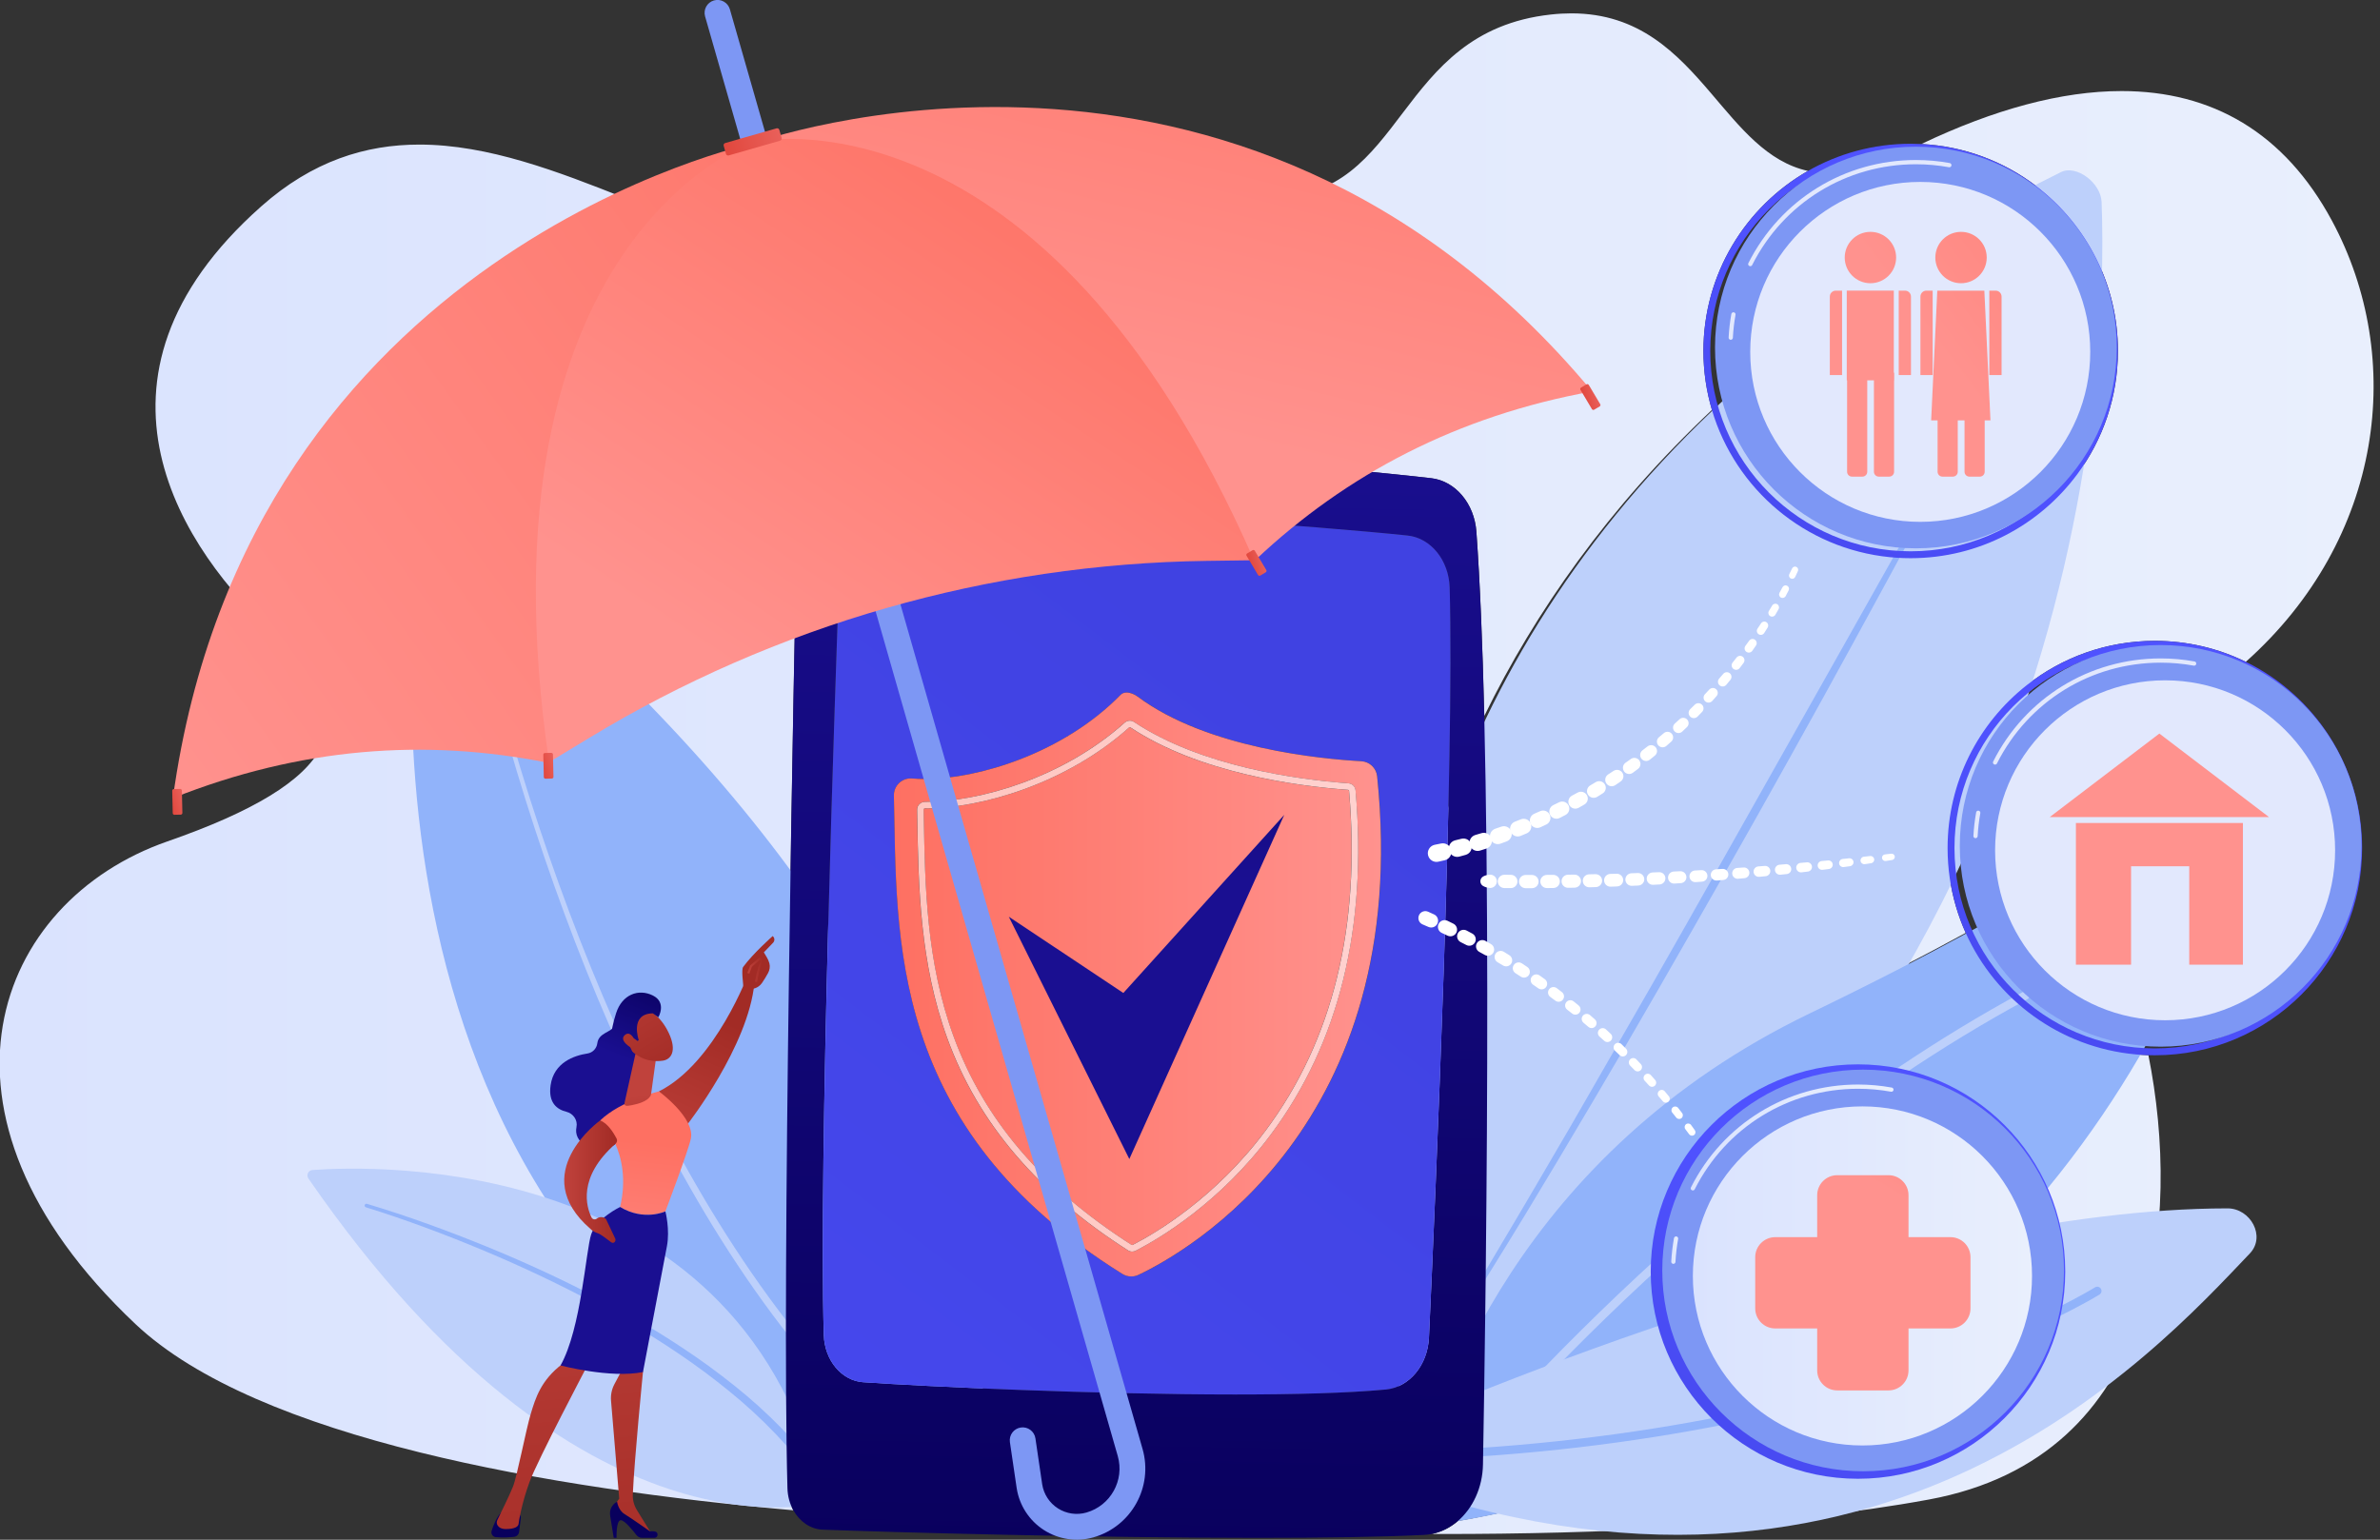 <?xml version="1.0" encoding="UTF-8"?>
<!-- Created with Inkscape (http://www.inkscape.org/) -->
<svg width="2878.9" height="1862.9" version="1.1" viewBox="0 0 2878.9 1862.9" xmlns="http://www.w3.org/2000/svg">
 <rect x="0" y="0" width="2878.9" height="1862.9" fill="#333333" stroke="none"/>
 <defs>
  <linearGradient id="linearGradient4" x2="1" gradientTransform="matrix(21591 0 0 -21591 1537 8604.7)" gradientUnits="userSpaceOnUse">
   <stop stop-color="#dae3fe" offset="0"/>
   <stop stop-color="#e9effd" offset="1"/>
  </linearGradient>
  <clipPath id="clipPath4">
   <path d="m14664 1688.2c-34.3 0-68.2 0-102 0.1 88.4 17.3 169.8 58.8 238.9 118.3 3338.8 589.9 5175 2533.7 6165.5 4244.4 37.7-3.5 75.9-5.8 114.2-7 298.3-1490.9 110.4-3653.4-1995-4041.9-1355.2-250.1-3047.5-313.9-4421.6-313.9m-5907.1 215.8c-2207.2 195.4-4875.2 648.1-5984 1694-2042.1 1926.2-1273.4 3846.5 290.18 4390.5 1563.6 544.01 1830.3 1109.7 988.94 1872.8-841.34 763.08-1909.9 2329.6-135.69 3903.7 466.31 413.8 949.93 562.6 1438.3 562.6 625.73 0 1259.3-244.3 1874.4-488.5 615.07-244.3 1211.8-488.5 1763.6-488.5 104.37 0 207.07 8.7 308.06 27.8 1193 225.9 1133 854.2 1918 854.2 258.5 0 608.5-68.1 1125-241.1 303.6-101.7 553.3-145.4 763.5-145.4 1233.4 0 1106.1 1507.2 2538.5 1664.6 65.1 7.2 127.4 10.6 187.1 10.6 616.5 0 959.6-363.5 1270.2-727 266.8-312.3 509.8-624.6 881.3-706.4-567.8-324.8-950.6-936.5-950.6-1637.5 0-186.2 27-366.2 77.4-536.1-944.1-889.2-1608.7-1838.6-2070.5-2784.2-15.5 638.82-38.6 1215.5-71.8 1675.5-18.5 256.8-190.8 461.3-410 487-810 94.8-3273.1 307-4732.2 307-243 0-458.02-5.9-633.06-19.2-221.11-16.8-394.37-228.7-399.87-487.8-33.57-1584.8-142.49-7051.2-90.5-8988.4 1.98-73.8 21.43-142.3 53.69-200.2m10098 4952.8c152.5 267.71 291.7 533.84 419.3 798.12 25.4-175.06 74.8-342.25 144.9-498.26-177-96.62-364.9-196.63-564.2-299.86m1118 2552c219.3 687.54 365.9 1337 462.5 1922.5 231.3 313 368 700 368 1119.1 0 299.3-69.8 582.3-193.9 833.6 1.9 188.5-1.2 351.7-6.3 486-5.6 147.8-164.4 288-297.1 288-25 0-49.2-5-71.1-15.9-59.8-29.6-119.1-59.5-177.8-89.5-292.3 221.9-651.3 360.5-1041.7 380.3 662.7 315.9 1276.7 481.7 1821 481.7 819.3 0 1480.9-375.6 1914.1-1181 671.9-1249.1 470.4-2890.9-784.1-4011.2-249.7 122.11-530.3 190.64-827 190.64-440.5 0-845.7-151.07-1166.6-404.29"/>
  </clipPath>
  <linearGradient id="linearGradient16" x2="1" gradientTransform="matrix(120.01 10640 10640 -120.01 11840 1452.1)" gradientUnits="userSpaceOnUse">
   <stop stop-color="#09005d" offset="0"/>
   <stop stop-color="#1a0f91" offset="1"/>
  </linearGradient>
  <clipPath id="clipPath16">
   <path d="m12989 1653c-1504.7 0-3338.2 50.6-3964.8 74.6-112.35 4.3-210.42 73.4-267.87 176.4-32.26 57.9-51.71 126.4-53.69 200.2-51.99 1937.2 56.93 7403.6 90.5 8988.4 5.5 259.1 178.76 471 399.87 487.8 175.04 13.3 390.06 19.2 633.06 19.2 1459.1 0 3922.2-212.2 4732.2-307 219.2-25.7 391.5-230.2 410-487 33.2-460 56.3-1036.7 71.8-1675.5 37.8-1560.6 30.2-3491.2 14.1-4990.4-0.2-27.1-0.5-53.8-0.8-80.5-1.2-110.2-2.5-218.1-3.8-323.1-7-572.6-14.9-1062.2-21.2-1415.7-3.7-210.8-92.4-397.1-228-513.8-69.1-59.5-150.5-101-238.9-118.3-22.8-4.5-46.2-7.3-69.8-8.5-394.1-19.3-924-26.8-1502.6-26.8m-3000.8 9376.1c-178.32 0-334.28-3.6-460.26-11.7-189.19-12-339.66-189.6-347.75-411-46.69-1279.2-194-5534.6-147.25-7108.1 6.83-230 161.79-416 358.18-429.4 571.04-39.1 2114.9-111.5 3390.3-111.5 530.5 0 1014.5 12.5 1362.9 45.1 213.5 20.1 381.1 222.1 392.6 472.4 60.2 1304.9 232.7 5267.3 187.9 6823.3-7.2 248.2-171.5 450.9-382.9 473.1-765.5 80.4-3105.6 257.8-4353.8 257.8m1156.9 368.3c-46.3 0-90.9-0.8-132.9-2.6-41.9-1.7-74.9-42.3-74.9-91.3 0-48.6 32.4-88.8 73.9-91.3 205-12.5 782.2-48.1 1040.2-65.6 1.6-0.1 3.2-0.2 4.7-0.2 48.6 0 85.8 52 76.5 108.8l-1.7 10c-6.5 39.9-34.9 70-69.5 73.7-153.3 16.4-578.8 58.5-916.3 58.5"/>
  </clipPath>
  <linearGradient id="linearGradient18" x2="1" gradientTransform="matrix(-13137 -16806 -16806 13137 13525 9161.9)" gradientUnits="userSpaceOnUse">
   <stop stop-color="#4042e2" offset="0"/>
   <stop stop-color="#4f52ff" offset="1"/>
  </linearGradient>
  <clipPath id="clipPath18">
   <path d="m12782 2957.4c-1275.4 0-2819.3 72.4-3390.3 111.5-196.39 13.4-351.35 199.4-358.18 429.4-46.75 1573.5 100.56 5828.9 147.25 7108.1 8.09 221.4 158.56 399 347.75 411 125.98 8.1 281.94 11.7 460.26 11.7 1248.2 0 3588.3-177.4 4353.8-257.8 211.4-22.2 375.7-224.9 382.9-473.1 44.8-1556-127.7-5518.4-187.9-6823.3-11.5-250.3-179.1-452.3-392.6-472.4-348.4-32.6-832.4-45.1-1362.9-45.1m-2957.9 5604.4c-38.61 0-76-14.65-104.43-41.27-31.79-29.77-49.32-71.67-48.31-115.21 29.6-1284.5-61.95-3018.1 2078.2-4351.2 24.7-15.3 52.8-23.1 81-23.1 22.3 0 44.6 4.8 65.3 14.7 429.4 203.4 2499.8 1355.6 2170.6 4535.5-7.7 74.6-68.5 132.7-143.4 136.82-362 19.9-1404.9 117.28-2034.1 587.5-28 20.91-66.2 37.6-100.6 37.6-20.9 0-40.4-6.21-55.3-21.42-521.8-533.89-1298.7-765.46-1780.2-765.46-40.53 0-78.98 1.64-115 4.88-4.57 0.41-9.13 0.61-13.68 0.61"/>
  </clipPath>
  <linearGradient id="linearGradient20" x2="1" gradientTransform="matrix(120.01 10640 10640 -120.01 11840 1452.1)" gradientUnits="userSpaceOnUse">
   <stop stop-color="#8480ae" offset="0"/>
   <stop stop-color="#8d87c8" offset="1"/>
  </linearGradient>
  <clipPath id="clipPath20">
   <path d="m12056 11146c-1.5 0-3.1 0.1-4.7 0.2-258 17.5-835.2 53.1-1040.2 65.6-41.5 2.5-73.9 42.7-73.9 91.3 0 49 33 89.6 74.9 91.3 42 1.8 86.6 2.6 132.9 2.6 337.5 0 763-42.1 916.3-58.5 34.6-3.7 63-33.8 69.5-73.7l1.7-10c9.3-56.8-27.9-108.8-76.5-108.8"/>
  </clipPath>
  <linearGradient id="linearGradient22" x2="1" gradientTransform="matrix(4430.4 0 0 -4430.4 9670.9 6687.1)" gradientUnits="userSpaceOnUse">
   <stop stop-color="#fe7062" offset="0"/>
   <stop stop-color="#ff928e" offset="1"/>
  </linearGradient>
  <clipPath id="clipPath22">
   <path d="m11830 4031c-28.2 0-56.3 7.8-81 23.1-2140.1 1333.1-2048.6 3066.7-2078.2 4351.2-1.01 43.54 16.52 85.44 48.31 115.21 28.43 26.62 65.82 41.27 104.43 41.27 4.55 0 9.11-0.2 13.68-0.61 36.02-3.24 74.47-4.88 115-4.88 481.54 0 1258.4 231.57 1780.2 765.46 14.9 15.21 34.4 21.42 55.3 21.42 34.4 0 72.6-16.69 100.6-37.6 629.2-470.22 1672.1-567.6 2034.1-587.5 74.9-4.12 135.7-62.22 143.4-136.82 329.2-3179.9-1741.2-4332.1-2170.6-4535.5-20.7-9.9-43-14.7-65.3-14.7m-14.2 5055.7c-16.8 0-33.5-6.04-46.7-17.87-555.6-497.82-1312.8-720.65-1817.3-720.65-19.07 0-36.92-7.46-50.23-21.03-13.22-13.47-20.32-31.28-19.97-50.18l1.46-81.84c10.81-615.67 23.07-1313.5 273.91-2000.2 281.1-769.5 818.4-1399.7 1642.5-1926.5 11.5-7.4 24.7-11.1 37.9-11.1 11 0 21.9 2.6 31.9 7.7 215 110.5 765.1 434.6 1228.9 1056.7 620.7 832.4 880 1886 770.9 3131.6-3.1 34.4-30.2 61.24-64.6 63.76-466 34.35-1339 152.48-1950 557.88-11.8 7.83-25.3 11.68-38.7 11.68m21.6-4769.9c-2 0-4 0.6-5.8 1.7-812.8 519.5-1342.3 1140-1618.7 1896.8-247.43 677.34-259.59 1369.8-270.32 1980.8l-1.46 81.91c-0.07 3.56 1.56 5.98 2.94 7.39 1.18 1.19 3.75 3.21 8.2 3.21 515.34 0 1289.2 227.54 1856.5 735.83 2 1.8 4.5 2.72 7 2.72 2 0 4-0.6 5.8-1.8 622.3-412.89 1506.7-532.86 1978.5-567.61 5.2-0.4 9.2-4.44 9.7-9.64 107.8-1230.6-147.6-2270.5-759.3-3090.9-456.3-612-997.1-930.7-1208.4-1039.3-1.4-0.7-3.1-1.1-4.7-1.1"/>
  </clipPath>
  <linearGradient id="linearGradient24" x2="1" gradientTransform="matrix(4430.4 0 0 -4430.4 9670.9 6687.1)" gradientUnits="userSpaceOnUse">
   <stop stop-color="#ffc4be" offset="0"/>
   <stop stop-color="#ffd2d0" offset="1"/>
  </linearGradient>
  <clipPath id="clipPath24">
   <path d="m11838 4257.3c-13.2 0-26.4 3.7-37.9 11.1-824.1 526.8-1361.4 1157-1642.5 1926.5-250.84 686.71-263.1 1384.5-273.91 2000.2l-1.46 81.84c-0.35 18.9 6.75 36.71 19.97 50.18 13.31 13.57 31.16 21.03 50.23 21.03 504.47 0 1261.7 222.83 1817.3 720.65 13.2 11.83 29.9 17.87 46.7 17.87 13.4 0 26.9-3.85 38.7-11.68 611-405.4 1484-523.53 1950-557.88 34.4-2.52 61.5-29.36 64.6-63.76 109.1-1245.6-150.2-2299.2-770.9-3131.6-463.8-622.1-1013.9-946.2-1228.9-1056.7-10-5.1-20.9-7.7-31.9-7.7m-21.6 4769.9c-2.5 0-5-0.92-7-2.72-567.3-508.29-1341.2-735.83-1856.5-735.83-4.45 0-7.02-2.02-8.2-3.21-1.38-1.41-3.01-3.83-2.94-7.39l1.46-81.91c10.73-610.98 22.89-1303.5 270.32-1980.8 276.4-756.8 805.9-1377.3 1618.7-1896.8 1.8-1.1 3.8-1.7 5.8-1.7 1.6 0 3.3 0.4 4.7 1.1 211.3 108.6 752.1 427.3 1208.4 1039.3 611.7 820.4 867.1 1860.3 759.3 3090.9-0.5 5.2-4.5 9.24-9.7 9.64-471.8 34.75-1356.2 154.72-1978.5 567.61-1.8 1.2-3.8 1.8-5.8 1.8"/>
  </clipPath>
  <linearGradient id="linearGradient26" x2="1" gradientTransform="matrix(79.998 -2880 -2880 -79.998 11893 10501)" gradientUnits="userSpaceOnUse">
   <stop stop-color="#09005d" offset="0"/>
   <stop stop-color="#1a0f91" offset="1"/>
  </linearGradient>
  <clipPath id="clipPath26">
   <path d="m10716 7303.5 1096.1-2204.2 1409.1 3131.1-1463.6-1620.5z"/>
  </clipPath>
  <linearGradient id="linearGradient29" x2="1" gradientTransform="matrix(-8698.3 -6178.8 -6178.8 8698.3 11594 14753)" gradientUnits="userSpaceOnUse">
   <stop stop-color="#fe7062" offset="0"/>
   <stop stop-color="#ff928e" offset="1"/>
  </linearGradient>
  <clipPath id="clipPath29">
   <path d="m3113.3 8382.6c1159.1 460.83 2293.2 544.34 3407.1 322.22l1884 5637s-4606-970.1-5291.1-5959.2z"/>
  </clipPath>
  <linearGradient id="linearGradient31" x2="1" gradientTransform="matrix(-1439.7 -5758.8 -5758.8 1439.7 13300 17613)" gradientUnits="userSpaceOnUse">
   <stop stop-color="#fe7062" offset="0"/>
   <stop stop-color="#ff928e" offset="1"/>
  </linearGradient>
  <clipPath id="clipPath31">
   <path d="m16021 12082c-1227.2-223-2233.4-752.9-3060.6-1531.4l-4583.7 3783.4s4420.6 1616.9 7644.3-2252z"/>
  </clipPath>
  <linearGradient id="linearGradient33" x2="1" gradientTransform="matrix(-3239.4 -4919 -4919 3239.4 11655 14334)" gradientUnits="userSpaceOnUse">
   <stop stop-color="#fe7062" offset="0"/>
   <stop stop-color="#ff928e" offset="1"/>
  </linearGradient>
  <clipPath id="clipPath33">
   <path d="m8386.3 14352s-2546.8-882-1851.8-5643l369.88 224.04c1693.3 1025.7 3629.7 1580.6 5609.2 1607.5l432.4 5.9c-1932.3 4406.4-4559.7 3805.5-4559.7 3805.5z"/>
  </clipPath>
  <linearGradient id="linearGradient35" x2="1" gradientTransform="matrix(506.17 145.06 145.06 -506.17 8133.2 14279)" gradientUnits="userSpaceOnUse">
   <stop stop-color="#e1473d" offset="0"/>
   <stop stop-color="#e9605a" offset="1"/>
  </linearGradient>
  <clipPath id="clipPath35">
   <path d="m8636.3 14363-467.72-134c-10.62-3.1-21.69 3.1-24.74 13.7l-21.21 74c-3.04 10.6 3.09 21.7 13.71 24.8l467.72 134c10.62 3 21.69-3.1 24.74-13.7l21.22-74c3.04-10.7-3.11-21.7-13.72-24.8z"/>
  </clipPath>
  <linearGradient id="linearGradient37" x2="1" gradientTransform="matrix(132.44 37.956 37.956 -132.44 3087.3 8329.5)" gradientUnits="userSpaceOnUse">
   <stop stop-color="#e1473d" offset="0"/>
   <stop stop-color="#e9605a" offset="1"/>
  </linearGradient>
  <clipPath id="clipPath37">
   <path d="m3184.9 8232.1-57.75-1.26c-8.28-0.19-15.14 6.39-15.32 14.67l-4.46 203.97c-0.19 8.28 6.38 15.14 14.67 15.32l57.74 1.26c8.28 0.19 15.14-6.38 15.32-14.66l4.46-203.97c0.19-8.29-6.38-15.14-14.66-15.33z"/>
  </clipPath>
  <linearGradient id="linearGradient39" x2="1" gradientTransform="matrix(132.44 37.956 37.956 -132.44 6462.3 8657.7)" gradientUnits="userSpaceOnUse">
   <stop stop-color="#e1473d" offset="0"/>
   <stop stop-color="#e9605a" offset="1"/>
  </linearGradient>
  <clipPath id="clipPath39">
   <path d="m6559.9 8560.3-57.74-1.27c-8.28-0.18-15.14 6.39-15.33 14.67l-4.46 203.98c-0.18 8.28 6.38 15.14 14.67 15.32l57.74 1.26c8.29 0.18 15.15-6.38 15.33-14.67l4.46-203.97c0.18-8.28-6.39-15.14-14.67-15.32z"/>
  </clipPath>
  <linearGradient id="linearGradient41" x2="1" gradientTransform="matrix(132.44 37.956 37.956 -132.44 15938 12012)" gradientUnits="userSpaceOnUse">
   <stop stop-color="#e1473d" offset="0"/>
   <stop stop-color="#e9605a" offset="1"/>
  </linearGradient>
  <clipPath id="clipPath41">
   <path d="m16040 11916 49.6 29.5c7.2 4.2 9.5 13.4 5.3 20.5l-104.3 175.4c-4.2 7.1-13.4 9.5-20.6 5.2l-49.6-29.5c-7.1-4.2-9.5-13.4-5.2-20.5l104.2-175.4c4.3-7.1 13.5-9.5 20.6-5.2z"/>
  </clipPath>
  <linearGradient id="linearGradient43" x2="1" gradientTransform="matrix(132.44 37.957 37.957 -132.44 12902 10503)" gradientUnits="userSpaceOnUse">
   <stop stop-color="#e1473d" offset="0"/>
   <stop stop-color="#e9605a" offset="1"/>
  </linearGradient>
  <clipPath id="clipPath43">
   <path d="m13003 10407 49.6 29.5c7.1 4.2 9.5 13.4 5.2 20.6l-104.2 175.3c-4.2 7.1-13.4 9.5-20.6 5.3l-49.6-29.6c-7.1-4.2-9.5-13.4-5.2-20.5l104.2-175.4c4.2-7.1 13.5-9.4 20.6-5.2z"/>
  </clipPath>
  <linearGradient id="linearGradient45" x2="1" gradientTransform="matrix(2528.4 2934.7 2934.7 -2528.4 16339 9456.4)" gradientUnits="userSpaceOnUse">
   <stop stop-color="#4042e2" offset="0"/>
   <stop stop-color="#4f52ff" offset="1"/>
  </linearGradient>
  <clipPath id="clipPath45">
   <path d="m18918 10565c-44.3 0-88.4 1.5-131.9 4.6-19 1.3-37.8 2.9-56.6 4.7-771.1 76.6-1405.4 617.7-1619.1 1339.6-50.4 169.9-77.4 349.9-77.4 536.1 0 701 382.8 1312.7 950.6 1637.5 275.5 157.5 594.4 247.5 934.4 247.5 32.6 0 64.9-0.9 97.1-2.5 390.4-19.8 749.4-158.4 1041.7-380.3 232.1-176.2 422.1-405 552.3-668.6 124.1-251.3 193.9-534.3 193.9-833.6 0-419.1-136.7-806.1-368-1119.1-343.4-464.6-895-765.9-1517-765.9m0 3707.3c-1006.4 0-1822.3-815.9-1822.3-1822.3s815.9-1822.3 1822.3-1822.3 1822.3 815.9 1822.3 1822.3-815.9 1822.3-1822.3 1822.3"/>
  </clipPath>
  <linearGradient id="linearGradient51" x2="1" gradientTransform="matrix(-3200 -2400 -2400 3200 21748 15696)" gradientUnits="userSpaceOnUse">
   <stop stop-color="#fe7062" offset="0"/>
   <stop stop-color="#ff928e" offset="1"/>
  </linearGradient>
  <clipPath id="clipPath51">
   <path d="m18786 13300c0-129.1-104.7-233.7-233.7-233.7-129.1 0-233.8 104.6-233.8 233.7s104.7 233.7 233.8 233.7c129 0 233.7-104.6 233.7-233.7z"/>
  </clipPath>
  <linearGradient id="linearGradient53" x2="1" gradientTransform="matrix(-3200 -2400 -2400 3200 22189 15108)" gradientUnits="userSpaceOnUse">
   <stop stop-color="#fe7062" offset="0"/>
   <stop stop-color="#ff928e" offset="1"/>
  </linearGradient>
  <clipPath id="clipPath53">
   <path d="m18921 12231h-111.3v767.9h57.3c29.8 0 54-24.1 54-54z"/>
  </clipPath>
  <linearGradient id="linearGradient55" x2="1" gradientTransform="matrix(-3200 -2400 -2400 3200 21970 15400)" gradientUnits="userSpaceOnUse">
   <stop stop-color="#fe7062" offset="0"/>
   <stop stop-color="#ff928e" offset="1"/>
  </linearGradient>
  <clipPath id="clipPath55">
   <path d="m18183 12231h111.3v767.9h-57.3c-29.8 0-54-24.1-54-54z"/>
  </clipPath>
  <linearGradient id="linearGradient57" x2="1" gradientTransform="matrix(-3200 -2400 -2400 3200 22087 15244)" gradientUnits="userSpaceOnUse">
   <stop stop-color="#fe7062" offset="0"/>
   <stop stop-color="#ff928e" offset="1"/>
  </linearGradient>
  <clipPath id="clipPath57">
   <path d="m18765 12183h-427.9v815.9h427.9z"/>
  </clipPath>
  <linearGradient id="linearGradient59" x2="1" gradientTransform="matrix(-3200 -2400 -2400 3200 22428 14789)" gradientUnits="userSpaceOnUse">
   <stop stop-color="#fe7062" offset="0"/>
   <stop stop-color="#ff928e" offset="1"/>
  </linearGradient>
  <clipPath id="clipPath59">
   <path d="m18479 11307h-94.4c-24.6 0-44.5 19.9-44.5 44.5v900.8h183.3v-900.8c0-24.6-19.9-44.5-44.4-44.5z"/>
  </clipPath>
  <linearGradient id="linearGradient61" x2="1" gradientTransform="matrix(-3200 -2400 -2400 3200 22516 14671)" gradientUnits="userSpaceOnUse">
   <stop stop-color="#fe7062" offset="0"/>
   <stop stop-color="#ff928e" offset="1"/>
  </linearGradient>
  <clipPath id="clipPath61">
   <path d="m18723 11307h-94.4c-24.6 0-44.5 19.9-44.5 44.5v900.8h183.4v-900.8c0-24.6-20-44.5-44.5-44.5z"/>
  </clipPath>
  <linearGradient id="linearGradient63" x2="1" gradientTransform="matrix(-3200 -2400 -2400 3200 22044 15301)" gradientUnits="userSpaceOnUse">
   <stop stop-color="#fe7062" offset="0"/>
   <stop stop-color="#ff928e" offset="1"/>
  </linearGradient>
  <clipPath id="clipPath63">
   <path d="m19610 13300c0-129.1-104.7-233.7-233.8-233.7-129 0-233.7 104.6-233.7 233.7s104.7 233.7 233.7 233.7c129.1 0 233.8-104.6 233.8-233.7z"/>
  </clipPath>
  <linearGradient id="linearGradient65" x2="1" gradientTransform="matrix(-3200 -2400 -2400 3200 22486 14712)" gradientUnits="userSpaceOnUse">
   <stop stop-color="#fe7062" offset="0"/>
   <stop stop-color="#ff928e" offset="1"/>
  </linearGradient>
  <clipPath id="clipPath65">
   <path d="m19745 12231h-111.3v767.9h57.3c29.8 0 54-24.1 54-54z"/>
  </clipPath>
  <linearGradient id="linearGradient67" x2="1" gradientTransform="matrix(-3200 -2400 -2400 3200 22266 15005)" gradientUnits="userSpaceOnUse">
   <stop stop-color="#fe7062" offset="0"/>
   <stop stop-color="#ff928e" offset="1"/>
  </linearGradient>
  <clipPath id="clipPath67">
   <path d="m19007 12231h111.3v767.9h-57.3c-29.8 0-54-24.1-54-54z"/>
  </clipPath>
  <linearGradient id="linearGradient69" x2="1" gradientTransform="matrix(-3200 -2400 -2400 3200 22481 14718)" gradientUnits="userSpaceOnUse">
   <stop stop-color="#fe7062" offset="0"/>
   <stop stop-color="#ff928e" offset="1"/>
  </linearGradient>
  <clipPath id="clipPath69">
   <path d="m19644 11819h-539.4l55.8 1179.7h427.9z"/>
  </clipPath>
  <linearGradient id="linearGradient71" x2="1" gradientTransform="matrix(-3200 -2400 -2400 3200 22725 14393)" gradientUnits="userSpaceOnUse">
   <stop stop-color="#fe7062" offset="0"/>
   <stop stop-color="#ff928e" offset="1"/>
  </linearGradient>
  <clipPath id="clipPath71">
   <path d="m19302 11307h-94.4c-24.5 0-44.5 19.9-44.5 44.5v900.8h183.4v-900.8c0-24.6-19.9-44.5-44.5-44.5z"/>
  </clipPath>
  <linearGradient id="linearGradient73" x2="1" gradientTransform="matrix(-3200 -2400 -2400 3200 22813 14276)" gradientUnits="userSpaceOnUse">
   <stop stop-color="#fe7062" offset="0"/>
   <stop stop-color="#ff928e" offset="1"/>
  </linearGradient>
  <clipPath id="clipPath73">
   <path d="m19547 11307h-94.4c-24.5 0-44.4 19.9-44.4 44.5v900.8h183.3v-900.8c0-24.6-19.9-44.5-44.5-44.5z"/>
  </clipPath>
  <linearGradient id="linearGradient75" x2="1" gradientTransform="matrix(2528.4 2934.7 2934.7 -2528.4 18560 4934.1)" gradientUnits="userSpaceOnUse">
   <stop stop-color="#4042e2" offset="0"/>
   <stop stop-color="#4f52ff" offset="1"/>
  </linearGradient>
  <clipPath id="clipPath75">
   <path d="m21139 6043.1c-19.8 0-39.5 0.3-59.2 0.9-38.3 1.2-76.5 3.5-114.2 7-691.3 63-1274.7 499.35-1547 1105.6-70.1 156.01-119.5 323.2-144.9 498.26-13 89.18-19.7 180.4-19.7 273.17 0 600.52 280.9 1135.5 718.4 1480.7 320.9 253.22 726.1 404.29 1166.6 404.29 296.7 0 577.3-68.53 827-190.64 626.5-306.36 1058-949.96 1058-1694.3 0-1041-844-1885-1885-1885m0 3707.3c-1006.4 0-1822.3-815.87-1822.3-1822.3 0-1006.4 815.9-1822.3 1822.3-1822.3s1822.3 815.85 1822.3 1822.3c0 1006.4-815.9 1822.3-1822.3 1822.3"/>
  </clipPath>
  <linearGradient id="linearGradient81" x2="1" gradientTransform="matrix(-1280 -1560 -1560 1280 23125 10580)" gradientUnits="userSpaceOnUse">
   <stop stop-color="#fe7062" offset="0"/>
   <stop stop-color="#ff928e" offset="1"/>
  </linearGradient>
  <clipPath id="clipPath81">
   <path d="m22177 8210.2h-1993.7l996.8 759.5z"/>
  </clipPath>
  <linearGradient id="linearGradient83" x2="1" gradientTransform="matrix(-1280 -1560 -1560 1280 23468 10300)" gradientUnits="userSpaceOnUse">
   <stop stop-color="#fe7062" offset="0"/>
   <stop stop-color="#ff928e" offset="1"/>
  </linearGradient>
  <clipPath id="clipPath83">
   <path d="m20421 8156v-1288.4h501.8v895.14h529v-895.14h488.2v1288.4z"/>
  </clipPath>
  <linearGradient id="linearGradient85" x2="1" gradientTransform="matrix(-315.72 -791.97 791.97 -315.72 7432 6838.9)" gradientUnits="userSpaceOnUse">
   <stop stop-color="#09005d" offset="0"/>
   <stop stop-color="#1a0f91" offset="1"/>
  </linearGradient>
  <clipPath id="clipPath85">
   <path d="m7244.8 6412.9s-106.44-51.8-126.01-111.2c-15.7-47.7-133.39-53.9-145.02-147.7-6-48.5-41.86-87.3-90.12-94.7-120.2-18.4-305.44-80.8-335.08-289.5-22.62-159.3 58.58-219.7 143.81-240.6 62.59-15.4 104.19-76.3 91.53-139.5-12.15-60.6 5.96-130.7 110.97-186.1 235.32-124.1 470.32 294.2 470.32 294.2l48.16 730.4z"/>
  </clipPath>
  <linearGradient id="linearGradient87" x2="1" gradientTransform="matrix(-583.28 -1327.1 1327.1 -583.28 8083.3 6381.4)" gradientUnits="userSpaceOnUse">
   <stop stop-color="#a22b25" offset="0"/>
   <stop stop-color="#c0423c" offset="1"/>
  </linearGradient>
  <clipPath id="clipPath87">
   <path d="m8352.5 6798.1s-302.8-825.42-818.73-1083.4c0 0 171.72-280.2 261.33-297.2 0 0 551.16 705.4 607.34 1283.4z"/>
  </clipPath>
  <linearGradient id="linearGradient89" x2="1" gradientTransform="matrix(200 -1900 1900 200 6397.7 -639.8)" gradientUnits="userSpaceOnUse">
   <stop stop-color="#09005d" offset="0"/>
   <stop stop-color="#1a0f91" offset="1"/>
  </linearGradient>
  <clipPath id="clipPath89">
   <path d="m6277.5 1832.9-15.23-125.2c-2.89-23.8-21.58-42.5-45.35-45.3-40.13-4.5-104.53-9.2-167.54-2.6-27.65 2.9-45.61 31-37.18 57.5 15.36 48.3 43.46 120.8 83.97 163.5h138.86c25.68 0 45.57-22.4 42.47-47.9z"/>
  </clipPath>
  <linearGradient id="linearGradient91" x2="1" gradientTransform="matrix(-385.26 4502.8 -4502.8 -385.26 7409.1 712.9)" gradientUnits="userSpaceOnUse">
   <stop stop-color="#a22b25" offset="0"/>
   <stop stop-color="#c0423c" offset="1"/>
  </linearGradient>
  <clipPath id="clipPath91">
   <path d="m7365.2 3299.3 23.43-137.9s-78.48-795-92.45-1113c-2.19-49.9 10.72-99.2 36.88-141.7l136.49-221.6-346.87 204.7-6.91 42.3 56.78 78.1-74.37 890.6c-4.37 52.3 6.43 104.8 31.1 151.2l71.74 134.7z"/>
  </clipPath>
  <linearGradient id="linearGradient93" x2="1" gradientTransform="matrix(200 -1900 1900 200 7546.7 -518.8)" gradientUnits="userSpaceOnUse">
   <stop stop-color="#09005d" offset="0"/>
   <stop stop-color="#1a0f91" offset="1"/>
  </linearGradient>
  <clipPath id="clipPath93">
   <path d="m7492.4 1653h-110.69c-20.72 0-40.26 9.5-52.9 25.9-34.51 44.9-106.01 132.3-140.19 134.6-46.02 3.1-40.14-160.5-40.14-160.5h-25.79l-32.68 203.3c-8.22 51.1 17.22 101.8 63.16 125.8 0 0 10.51-77.8 67.55-112.2s232.13-157.7 232.13-157.7 21.45 3.1 44.99-1.2c34.92-6.3 30.05-58-5.44-58z"/>
  </clipPath>
  <linearGradient id="linearGradient95" x2="1" gradientTransform="matrix(-385.36 4503.9 -4503.9 -385.36 6634.1 645.9)" gradientUnits="userSpaceOnUse">
   <stop stop-color="#a22b25" offset="0"/>
   <stop stop-color="#c0423c" offset="1"/>
  </linearGradient>
  <clipPath id="clipPath95">
   <path d="m6890.1 3233.8s-459.82-872.2-532.91-1071.4c-73.09-199.1-98.7-365.3-99.68-381-1.53-24.6-32.11-48.1-116.39-48.1-43.49 0-64.8 17.4-75.23 34.3-8.9 14.4-9.36 32.4-1.86 47.6 26.6 53.8 111.01 225.8 142.27 303.8 37.33 93.2 117.62 515.4 161.65 662.1 44.03 146.8 93.8 306 285.55 452.7 0 0 131.63 128.9 236.6 0z"/>
  </clipPath>
  <linearGradient id="linearGradient97" x2="1" gradientTransform="matrix(-192.64 -1787.3 1787.3 -192.64 7399.6 5253.7)" gradientUnits="userSpaceOnUse">
   <stop stop-color="#fe7062" offset="0"/>
   <stop stop-color="#ff928e" offset="1"/>
  </linearGradient>
  <clipPath id="clipPath97">
   <path d="m7180.6 4663c118.62 502.6-181.87 786.9-181.87 786.9 189.6 182 535.05 264.8 535.05 264.8s329.63-241 290.52-429.6c-22.91-110.6-231.7-662.2-231.7-662.2s-193.05-91.4-412 40.1z"/>
  </clipPath>
  <linearGradient id="linearGradient99" x2="1" gradientTransform="matrix(-640 -2480 -2480 640 8393.7 8596.4)" gradientUnits="userSpaceOnUse">
   <stop stop-color="#09005d" offset="0"/>
   <stop stop-color="#1a0f91" offset="1"/>
  </linearGradient>
  <clipPath id="clipPath99">
   <path d="m6917.6 4414.2c48.27 145.4 262.98 248.8 262.98 248.8 218.95-131.5 412-40.1 412-40.1s43.3-165.5 13.42-319.3c-29.89-153.8-217.37-1142.2-217.37-1142.2-295.4-59.8-749.73 60.2-749.73 60.2 188.16 334.1 230.43 1047.2 278.7 1192.6z"/>
  </clipPath>
  <linearGradient id="linearGradient101" x2="1" gradientTransform="matrix(-72.37 529.44 -529.44 -72.37 7451.3 5151.3)" gradientUnits="userSpaceOnUse">
   <stop stop-color="#a22b25" offset="0"/>
   <stop stop-color="#c0423c" offset="1"/>
  </linearGradient>
  <clipPath id="clipPath101">
   <path d="m7318.2 6046.8-96.43-433.1c-9.24-38.2 25.54-31.9 64.12-24.7 63.17 11.9 144.59 36.5 171.81 85.6 2.77 5 4.15 10.7 4.94 16.4l41.43 300.3c3.28 23.9-9.6 47-31.59 56.7l-79.95 35.5c-30.78 13.6-66.41-3.9-74.33-36.7z"/>
  </clipPath>
  <linearGradient id="linearGradient103" x2="1" gradientTransform="matrix(-480.75 0 0 -480.75 7153.1 4893.3)" gradientUnits="userSpaceOnUse">
   <stop stop-color="#a22b25" offset="0"/>
   <stop stop-color="#c0423c" offset="1"/>
  </linearGradient>
  <clipPath id="clipPath103">
   <path d="m6998.7 5449.9s-673.06-481.6-86.08-987.6c0 0 22.39-25.3 66.41-38.4 22.24-6.7 87.99-56.4 121.33-82.4 10.72-8.3 26.2-5.5 33.41 6 5.64 9.1 6.31 20.3 1.76 30l-83.33 176.2c-23.14 21.5-58.55 23.1-83.47 3.6-15.9-12.5-39.19-7.3-48.08 10.9-45.38 92.4-131.06 364.2 219.63 671.3 13.18 11.6 16.52 30.7 8.43 46.2-24.64 47.3-80.99 141.3-150.01 164.2z"/>
  </clipPath>
  <linearGradient id="linearGradient105" x2="1" gradientTransform="matrix(-631.44 1123.7 -1123.7 -631.44 7634 5833.9)" gradientUnits="userSpaceOnUse">
   <stop stop-color="#a22b25" offset="0"/>
   <stop stop-color="#c0423c" offset="1"/>
  </linearGradient>
  <clipPath id="clipPath105">
   <path d="m7431.4 6459.3s114.21-48.2 191.87-213.3c77.66-165 19.66-241.2-53.18-251.7s-181.78-8.9-297.01 97.8c-115.23 106.6 9.85 424.35 158.32 367.2z"/>
  </clipPath>
  <linearGradient id="linearGradient107" x2="1" gradientTransform="matrix(-315.72 -791.97 791.97 -315.72 7498.2 6812.5)" gradientUnits="userSpaceOnUse">
   <stop stop-color="#09005d" offset="0"/>
   <stop stop-color="#1a0f91" offset="1"/>
  </linearGradient>
  <clipPath id="clipPath107">
   <path d="m7350.5 6180.2s-86.17 241.4 127.9 244.3l50.37-35.2s78.55 133.84-50.37 197.75-279.8 11.11-334.67-162.55c-54.86-173.7-64.22-290 27.05-373.1 91.28-83.1 128.89 11.1 128.89 11.1s-49.7 77.8-29.47 119.4c20.23 41.5 66.9-8.6 66.9-8.6z"/>
  </clipPath>
  <linearGradient id="linearGradient109" x2="1" gradientTransform="matrix(-631.43 1123.7 -1123.7 -631.43 7499.6 5758.4)" gradientUnits="userSpaceOnUse">
   <stop stop-color="#a22b25" offset="0"/>
   <stop stop-color="#c0423c" offset="1"/>
  </linearGradient>
  <clipPath id="clipPath109">
   <path d="m7326.5 6153.3s-43.57 124.4-101.69 74.8c-58.12-49.5 47.24-114.9 88.48-136z"/>
  </clipPath>
  <linearGradient id="linearGradient111" x2="1" gradientTransform="matrix(-583.28 -1327.1 1327.1 -583.28 8198.6 6330.7)" gradientUnits="userSpaceOnUse">
   <stop stop-color="#a22b25" offset="0"/>
   <stop stop-color="#c0423c" offset="1"/>
  </linearGradient>
  <clipPath id="clipPath111">
   <path d="m8381.5 6647.9c4.62-14.69-48.88-37.05-80.38 23.02-1.1 28.79-18.61 152.11-1.4 175.56 91.61 124.91 269.23 281.48 269.23 281.48 30.02-29.62 5.29-58.72 5.29-58.72l-86.16-89.77c18.02-32.57 40-60.06 50.3-99.45 7.81-29.83 3.04-61.72-12.03-88.87-15.13-27.24-35.76-62.66-55.27-90.39-36.93-52.46-89.58-52.86-89.58-52.86z"/>
  </clipPath>
  <linearGradient id="linearGradient113" x2="1" gradientTransform="matrix(-139.21 0 0 -139.21 8477.4 6820.9)" gradientUnits="userSpaceOnUse">
   <stop stop-color="#a22b25" offset="0"/>
   <stop stop-color="#c0423c" offset="1"/>
  </linearGradient>
  <clipPath id="clipPath113">
   <path d="m8426.7 6709-18.95 3.38c2.45 13.65 24.38 134.13 42.32 163.31 6.62 10.77 9.23 19.59 7.57 25.53-0.84 2.98-2.9 5.66-6.29 8.16l-71.33-60.46-23.78-63.92-18.05 6.73 25.55 68.62 85.33 72.33 5.71-2.91c11.66-5.94 18.65-13.6 21.4-23.33 3.24-11.57 0.06-24.92-9.72-40.83-13.56-22.07-33.3-120.53-39.76-156.61z"/>
  </clipPath>
  <linearGradient id="linearGradient176" x2="1" gradientTransform="matrix(2528.4 2934.7 2934.7 -2528.4 15860 1081.6)" gradientUnits="userSpaceOnUse">
   <stop stop-color="#4042e2" offset="0"/>
   <stop stop-color="#4f52ff" offset="1"/>
  </linearGradient>
  <clipPath id="clipPath176">
   <path d="m20324 4075.6c0-1041-843.9-1885-1885-1885-1041 0-1884.9 844-1884.9 1885s843.9 1885 1884.9 1885c1041.1 0 1885-844 1885-1885z"/>
  </clipPath>
  <linearGradient id="linearGradient179" x2="1" gradientTransform="matrix(62.944 0 0 -62.944 16740 4270.5)" gradientUnits="userSpaceOnUse">
   <stop stop-color="#dae3fe" offset="0"/>
   <stop stop-color="#e9effd" offset="1"/>
  </linearGradient>
  <clipPath id="clipPath179">
   <path d="m16760 4145.6h-1c-10.7 0.6-18.8 9.7-18.3 20.3 3.8 71.6 12.1 143.5 24.8 213.7 1.8 10.4 11.9 17.4 22.3 15.5 10.5-1.9 17.4-11.9 15.5-22.4-12.3-68.6-20.4-138.8-24.1-208.8-0.5-10.3-9-18.3-19.2-18.3z"/>
  </clipPath>
  <linearGradient id="linearGradient181" x2="1" gradientTransform="matrix(1844.6 0 0 -1844.6 16918 5295.2)" gradientUnits="userSpaceOnUse">
   <stop stop-color="#dae3fe" offset="0"/>
   <stop stop-color="#e9effd" offset="1"/>
  </linearGradient>
  <clipPath id="clipPath181">
   <path d="m16937 4813.3c-3 0-5.9 0.7-8.7 2.1-9.5 4.8-13.3 16.4-8.5 25.8 291.3 577.3 873.7 935.8 1519.8 935.8 103.1 0 206.4-9.3 306.9-27.6 10.5-1.9 17.5-11.9 15.5-22.4-1.9-10.4-11.9-17.5-22.3-15.4-98.3 17.9-199.3 26.9-300.1 26.9-631.5 0-1200.7-350.4-1485.4-914.6-3.4-6.7-10.2-10.6-17.2-10.6z"/>
  </clipPath>
  <linearGradient id="linearGradient183" x2="1" gradientTransform="matrix(3084.7 0 0 -3084.7 16937 4035.9)" gradientUnits="userSpaceOnUse">
   <stop stop-color="#dae3fe" offset="0"/>
   <stop stop-color="#e9effd" offset="1"/>
  </linearGradient>
  <clipPath id="clipPath183">
   <path d="m20022 4035.9c0-851.8-690.6-1542.4-1542.4-1542.4s-1542.3 690.6-1542.3 1542.4 690.5 1542.3 1542.3 1542.3 1542.4-690.5 1542.4-1542.3z"/>
  </clipPath>
  <linearGradient id="linearGradient185" x2="1" gradientTransform="matrix(-1160 -1960 -1960 1160 20069 6653.6)" gradientUnits="userSpaceOnUse">
   <stop stop-color="#fe7062" offset="0"/>
   <stop stop-color="#ff928e" offset="1"/>
  </linearGradient>
  <clipPath id="clipPath185">
   <path d="m19280 4388.7h-381.3v381.4c0 100.6-81.6 182.2-182.3 182.2h-466.1c-100.7 0-182.3-81.6-182.3-182.2v-381.4h-381.3c-100.7 0-182.3-81.6-182.3-182.3v-466.1c0-100.6 81.6-182.2 182.3-182.2h381.3v-381.4c0-100.7 81.6-182.3 182.3-182.3h466.1c100.7 0 182.3 81.6 182.3 182.3v381.4h381.3c100.7 0 182.3 81.6 182.3 182.2v466.1c0 100.7-81.6 182.3-182.3 182.3z"/>
  </clipPath>
 </defs>
 <g transform="translate(-204.94 -119.5)">
  <path transform="matrix(.133 0 0 -.133 0 2200)" d="m14664 1688.2c-34.3 0-68.2 0-102 0.1 88.4 17.3 169.8 58.8 238.9 118.3 3338.8 589.9 5175 2533.7 6165.5 4244.4 37.7-3.5 75.9-5.8 114.2-7 298.3-1490.9 110.4-3653.4-1995-4041.9-1355.2-250.1-3047.5-313.9-4421.6-313.9m-5907.1 215.8c-2207.2 195.4-4875.2 648.1-5984 1694-2042.1 1926.2-1273.4 3846.5 290.18 4390.5 1563.6 544.01 1830.3 1109.7 988.94 1872.8-841.34 763.08-1909.9 2329.6-135.69 3903.7 466.31 413.8 949.93 562.6 1438.3 562.6 625.73 0 1259.3-244.3 1874.4-488.5 615.07-244.3 1211.8-488.5 1763.6-488.5 104.37 0 207.07 8.7 308.06 27.8 1193 225.9 1133 854.2 1918 854.2 258.5 0 608.5-68.1 1125-241.1 303.6-101.7 553.3-145.4 763.5-145.4 1233.4 0 1106.1 1507.2 2538.5 1664.6 65.1 7.2 127.4 10.6 187.1 10.6 616.5 0 959.6-363.5 1270.2-727 266.8-312.3 509.8-624.6 881.3-706.4-567.8-324.8-950.6-936.5-950.6-1637.5 0-186.2 27-366.2 77.4-536.1-944.1-889.2-1608.7-1838.6-2070.5-2784.2-15.5 638.82-38.6 1215.5-71.8 1675.5-18.5 256.8-190.8 461.3-410 487-810 94.8-3273.1 307-4732.2 307-243 0-458.02-5.9-633.06-19.2-221.11-16.8-394.37-228.7-399.87-487.8-33.57-1584.8-142.49-7051.2-90.5-8988.4 1.98-73.8 21.43-142.3 53.69-200.2m10098 4952.8c152.5 267.71 291.7 533.84 419.3 798.12 25.4-175.06 74.8-342.25 144.9-498.26-177-96.62-364.9-196.63-564.2-299.86m1118 2552c219.3 687.54 365.9 1337 462.5 1922.5 231.3 313 368 700 368 1119.1 0 299.3-69.8 582.3-193.9 833.6 1.9 188.5-1.2 351.7-6.3 486-5.6 147.8-164.4 288-297.1 288-25 0-49.2-5-71.1-15.9-59.8-29.6-119.1-59.5-177.8-89.5-292.3 221.9-651.3 360.5-1041.7 380.3 662.7 315.9 1276.7 481.7 1821 481.7 819.3 0 1480.9-375.6 1914.1-1181 671.9-1249.1 470.4-2890.9-784.1-4011.2-249.7 122.11-530.3 190.64-827 190.64-440.5 0-845.7-151.07-1166.6-404.29" clip-path="url(#clipPath4)" fill="url(#linearGradient4)"/>
  <path d="m715.29 750.08c-19.989 141.25-102.75 968 659.1 1185 0 0 194.6-530.25-639.66-1192.8-7.299-5.8-18.131-1.44-19.437 7.8" fill="#91b3fa"/>
  <path d="m787.87 875.01c10.543 47.291 23.179 94.209 36.701 140.79 13.575 46.583 28.349 92.815 44.221 138.66 31.823 91.652 68.088 181.8 110.11 269.2 42.047 87.333 89.777 172.09 145.79 251.09 14.011 19.733 28.488 39.133 43.665 57.973 15.144 18.853 30.733 37.347 47.14 55.107 16.388 17.747 33.217 35.107 50.929 51.52 17.684 16.44 36.001 32.173 54.984 47.053l0.031 0.013c2.232 1.76 2.624 4.987 0.875 7.213-1.749 2.227-4.976 2.627-7.208 0.88l-0.02-0.027c-19.168-15.173-37.632-31.2-55.435-47.92-17.831-16.693-34.744-34.307-51.196-52.32-16.471-18-32.097-36.733-47.264-55.813-15.199-19.067-29.679-38.68-43.679-58.613-55.975-79.8-103.47-165.17-145.21-253.01-41.713-87.907-77.604-178.45-109.02-270.45-15.671-46.019-30.236-92.408-43.599-139.14-13.316-46.756-25.717-93.739-36.069-141.31-0.255-1.175 0.489-2.333 1.663-2.589 1.171-0.255 2.325 0.485 2.585 1.653l9e-3 0.043" fill="#bdd0fb"/>
  <path d="m1923.3 1915.6s-332.35-1039.4 774.69-1587.9c18.453-9.147 48.213 12.853 49.093 36.28 8.227 218.01-22.213 1003.9-823.79 1551.6" fill="#bdd0fb"/>
  <path d="m2601.1 612.37c-50.667 94.227-101.57 188.32-152.93 282.18l-38.613 70.345-38.947 70.157-39.187 70.027c-13.053 23.344-26.373 46.541-39.56 69.815-52.973 92.959-105.93 185.94-160.53 277.97-54.427 92.12-109.47 183.92-167.27 274-0.573 0.893-1.747 1.147-2.64 0.573-0.88-0.56-1.133-1.707-0.6-2.587v-0.013l41.52-68.627 40.92-69c13.64-22.987 27.027-46.147 40.56-69.2l20.24-34.627 20.027-34.747 79.893-139.13c26.427-46.488 52.96-92.929 79.16-139.55l157.6-279.53c52.507-93.191 104.99-186.42 156.77-280.02 0.547-0.987 1.787-1.36 2.773-0.813 0.987 0.547 1.347 1.787 0.813 2.773" fill="#91b3fa"/>
  <path d="m582.86 1535.1c76.825-5.64 525.37-20.08 617.42 402.17 0 0-292.32 86.2-622.26-391.89-2.887-4.187-0.181-9.907 4.839-10.28" fill="#bdd0fb"/>
  <path d="m648.77 1576c49.016 14.693 97 32.24 144.34 51.507 47.289 19.347 93.779 40.733 139.01 64.627 45.2 23.92 89.16 50.387 130.67 80.52 20.643 15.2 40.863 31.04 59.917 48.293 19.02 17.28 37.115 35.64 53.772 55.347 1.831 2.16 1.559 5.4-0.605 7.227-2.165 1.84-5.405 1.56-7.236-0.6l-0.031-0.04-0.044-0.053c-16.107-19.427-33.7-37.627-52.267-54.827-18.604-17.187-38.431-33.027-58.711-48.267-40.791-30.213-84.188-56.933-128.91-81.16-44.755-24.187-90.852-45.947-137.79-65.693-46.964-19.627-94.743-37.627-143.32-52.693l-0.053-0.027c-1.148-0.347-1.789-1.573-1.433-2.72 0.353-1.133 1.56-1.773 2.701-1.44" fill="#91b3fa"/>
  <path d="m1947.6 1963.4c-20.2 3.2-37.107-15.253-32.373-35.147 26.067-109.75 127.85-413.37 478.85-582.67 296.41-142.96 443.55-248.61 507.03-301.2 13.413-11.12 33.24 1.333 29.053 18.241-46.253 186.52-250.31 784.89-982.56 900.77" fill="#91b3fa"/>
  <path d="m1937.8 1937.3c-1.12 0-2.253-0.373-3.2-1.12-2.213-1.773-2.573-5-0.813-7.213 0.787-0.987 79.413-99.013 206.71-222.52 117.49-114.01 301.75-273.73 512.19-387.2 2.493-1.339 5.613-0.412 6.947 2.083 1.347 2.496 0.413 5.609-2.08 6.956-209.35 112.88-392.77 271.9-509.79 385.42-126.87 123.08-205.17 220.69-205.95 221.67-1.013 1.267-2.507 1.933-4.013 1.933" fill="#bdd0fb"/>
  <path d="m1842 1867.7c133.59-59.4 668.25-285.83 1057.4-286.21 27.787-0.027 46.653 33.947 26.987 54.547-114.04 119.6-461.05 506.84-1085.2 259.47-12.013-4.76-11.293-22.4 0.827-27.8" fill="#bdd0fb"/>
  <path d="m1857.1 1887.1c-2.8 0-5.093-2.253-5.133-5.067-0.027-2.827 2.24-5.16 5.08-5.2 297.8-3.787 521.91-57.973 657.48-102.77 146.67-48.467 223.81-96.52 224.57-97 2.4-1.507 5.56-0.787 7.08 1.613 1.507 2.387 0.787 5.56-1.613 7.067-0.773 0.493-78.973 49.213-226.83 98.067-136.25 45.027-361.45 99.493-660.57 103.29h-0.067" fill="#91b3fa"/>
  <path transform="matrix(.133 0 0 -.133 0 2200)" d="m12989 1653c-1504.7 0-3338.2 50.6-3964.8 74.6-112.35 4.3-210.42 73.4-267.87 176.4-32.26 57.9-51.71 126.4-53.69 200.2-51.99 1937.2 56.93 7403.6 90.5 8988.4 5.5 259.1 178.76 471 399.87 487.8 175.04 13.3 390.06 19.2 633.06 19.2 1459.1 0 3922.2-212.2 4732.2-307 219.2-25.7 391.5-230.2 410-487 33.2-460 56.3-1036.7 71.8-1675.5 37.8-1560.6 30.2-3491.2 14.1-4990.4-0.2-27.1-0.5-53.8-0.8-80.5-1.2-110.2-2.5-218.1-3.8-323.1-7-572.6-14.9-1062.2-21.2-1415.7-3.7-210.8-92.4-397.1-228-513.8-69.1-59.5-150.5-101-238.9-118.3-22.8-4.5-46.2-7.3-69.8-8.5-394.1-19.3-924-26.8-1502.6-26.8m-3000.8 9376.1c-178.32 0-334.28-3.6-460.26-11.7-189.19-12-339.66-189.6-347.75-411-46.69-1279.2-194-5534.6-147.25-7108.1 6.83-230 161.79-416 358.18-429.4 571.04-39.1 2114.9-111.5 3390.3-111.5 530.5 0 1014.5 12.5 1362.9 45.1 213.5 20.1 381.1 222.1 392.6 472.4 60.2 1304.9 232.7 5267.3 187.9 6823.3-7.2 248.2-171.5 450.9-382.9 473.1-765.5 80.4-3105.6 257.8-4353.8 257.8m1156.9 368.3c-46.3 0-90.9-0.8-132.9-2.6-41.9-1.7-74.9-42.3-74.9-91.3 0-48.6 32.4-88.8 73.9-91.3 205-12.5 782.2-48.1 1040.2-65.6 1.6-0.1 3.2-0.2 4.7-0.2 48.6 0 85.8 52 76.5 108.8l-1.7 10c-6.5 39.9-34.9 70-69.5 73.7-153.3 16.4-578.8 58.5-916.3 58.5" clip-path="url(#clipPath16)" fill="url(#linearGradient16)"/>
  <path transform="matrix(.133 0 0 -.133 0 2200)" d="m12782 2957.4c-1275.4 0-2819.3 72.4-3390.3 111.5-196.39 13.4-351.35 199.4-358.18 429.4-46.75 1573.5 100.56 5828.9 147.25 7108.1 8.09 221.4 158.56 399 347.75 411 125.98 8.1 281.94 11.7 460.26 11.7 1248.2 0 3588.3-177.4 4353.8-257.8 211.4-22.2 375.7-224.9 382.9-473.1 44.8-1556-127.7-5518.4-187.9-6823.3-11.5-250.3-179.1-452.3-392.6-472.4-348.4-32.6-832.4-45.1-1362.9-45.1m-2957.9 5604.4c-38.61 0-76-14.65-104.43-41.27-31.79-29.77-49.32-71.67-48.31-115.21 29.6-1284.5-61.95-3018.1 2078.2-4351.2 24.7-15.3 52.8-23.1 81-23.1 22.3 0 44.6 4.8 65.3 14.7 429.4 203.4 2499.8 1355.6 2170.6 4535.5-7.7 74.6-68.5 132.7-143.4 136.82-362 19.9-1404.9 117.28-2034.1 587.5-28 20.91-66.2 37.6-100.6 37.6-20.9 0-40.4-6.21-55.3-21.42-521.8-533.89-1298.7-765.46-1780.2-765.46-40.53 0-78.98 1.64-115 4.88-4.57 0.41-9.13 0.61-13.68 0.61" clip-path="url(#clipPath18)" fill="url(#linearGradient18)"/>
  <path transform="matrix(.133 0 0 -.133 0 2200)" d="m12056 11146c-1.5 0-3.1 0.1-4.7 0.2-258 17.5-835.2 53.1-1040.2 65.6-41.5 2.5-73.9 42.7-73.9 91.3 0 49 33 89.6 74.9 91.3 42 1.8 86.6 2.6 132.9 2.6 337.5 0 763-42.1 916.3-58.5 34.6-3.7 63-33.8 69.5-73.7l1.7-10c9.3-56.8-27.9-108.8-76.5-108.8" clip-path="url(#clipPath20)" fill="url(#linearGradient20)"/>
  <path transform="matrix(.133 0 0 -.133 0 2200)" d="m11830 4031c-28.2 0-56.3 7.8-81 23.1-2140.1 1333.1-2048.6 3066.7-2078.2 4351.2-1.01 43.54 16.52 85.44 48.31 115.21 28.43 26.62 65.82 41.27 104.43 41.27 4.55 0 9.11-0.2 13.68-0.61 36.02-3.24 74.47-4.88 115-4.88 481.54 0 1258.4 231.57 1780.2 765.46 14.9 15.21 34.4 21.42 55.3 21.42 34.4 0 72.6-16.69 100.6-37.6 629.2-470.22 1672.1-567.6 2034.1-587.5 74.9-4.12 135.7-62.22 143.4-136.82 329.2-3179.9-1741.2-4332.1-2170.6-4535.5-20.7-9.9-43-14.7-65.3-14.7m-14.2 5055.7c-16.8 0-33.5-6.04-46.7-17.87-555.6-497.82-1312.8-720.65-1817.3-720.65-19.07 0-36.92-7.46-50.23-21.03-13.22-13.47-20.32-31.28-19.97-50.18l1.46-81.84c10.81-615.67 23.07-1313.5 273.91-2000.2 281.1-769.5 818.4-1399.7 1642.5-1926.5 11.5-7.4 24.7-11.1 37.9-11.1 11 0 21.9 2.6 31.9 7.7 215 110.5 765.1 434.6 1228.9 1056.7 620.7 832.4 880 1886 770.9 3131.6-3.1 34.4-30.2 61.24-64.6 63.76-466 34.35-1339 152.48-1950 557.88-11.8 7.83-25.3 11.68-38.7 11.68m21.6-4769.9c-2 0-4 0.6-5.8 1.7-812.8 519.5-1342.3 1140-1618.7 1896.8-247.43 677.34-259.59 1369.8-270.32 1980.8l-1.46 81.91c-0.07 3.56 1.56 5.98 2.94 7.39 1.18 1.19 3.75 3.21 8.2 3.21 515.34 0 1289.2 227.54 1856.5 735.83 2 1.8 4.5 2.72 7 2.72 2 0 4-0.6 5.8-1.8 622.3-412.89 1506.7-532.86 1978.5-567.61 5.2-0.4 9.2-4.44 9.7-9.64 107.8-1230.6-147.6-2270.5-759.3-3090.9-456.3-612-997.1-930.7-1208.4-1039.3-1.4-0.7-3.1-1.1-4.7-1.1" clip-path="url(#clipPath22)" fill="url(#linearGradient22)"/>
  <path transform="matrix(.133 0 0 -.133 0 2200)" d="m11838 4257.3c-13.2 0-26.4 3.7-37.9 11.1-824.1 526.8-1361.4 1157-1642.5 1926.5-250.84 686.71-263.1 1384.5-273.91 2000.2l-1.46 81.84c-0.35 18.9 6.75 36.71 19.97 50.18 13.31 13.57 31.16 21.03 50.23 21.03 504.47 0 1261.7 222.83 1817.3 720.65 13.2 11.83 29.9 17.87 46.7 17.87 13.4 0 26.9-3.85 38.7-11.68 611-405.4 1484-523.53 1950-557.88 34.4-2.52 61.5-29.36 64.6-63.76 109.1-1245.6-150.2-2299.2-770.9-3131.6-463.8-622.1-1013.9-946.2-1228.9-1056.7-10-5.1-20.9-7.7-31.9-7.7m-21.6 4769.9c-2.5 0-5-0.92-7-2.72-567.3-508.29-1341.2-735.83-1856.5-735.83-4.45 0-7.02-2.02-8.2-3.21-1.38-1.41-3.01-3.83-2.94-7.39l1.46-81.91c10.73-610.98 22.89-1303.5 270.32-1980.8 276.4-756.8 805.9-1377.3 1618.7-1896.8 1.8-1.1 3.8-1.7 5.8-1.7 1.6 0 3.3 0.4 4.7 1.1 211.3 108.6 752.1 427.3 1208.4 1039.3 611.7 820.4 867.1 1860.3 759.3 3090.9-0.5 5.2-4.5 9.24-9.7 9.64-471.8 34.75-1356.2 154.72-1978.5 567.61-1.8 1.2-3.8 1.8-5.8 1.8" clip-path="url(#clipPath24)" fill="url(#linearGradient24)"/>
  <path transform="matrix(.133 0 0 -.133 0 2200)" d="m10716 7303.5 1096.1-2204.2 1409.1 3131.1-1463.6-1620.5-1041.6 693.58" clip-path="url(#clipPath26)" fill="url(#linearGradient26)"/>
  <path d="m1527.7 1979.5c-20.28 5.8-42.093 2.627-59.853-8.72-17.773-11.36-29.827-29.813-33.08-50.653l-8.213-55.8c-1.253-8.533 4.64-16.44 13.16-17.707 8.52-1.267 16.453 4.64 17.707 13.16l8.2 55.68c1.853 11.853 8.787 22.48 19.013 29.013 10.24 6.547 22.8 8.373 34.467 5.027 29.293-8.4 46.307-39.067 37.907-68.36l-499.18-1741.8c-2.373-8.293 2.417-16.933 10.699-19.307 8.283-2.373 16.923 2.427 19.297 10.707l499.17 1741.8c13.147 45.84-13.453 93.813-59.293 106.96" fill="#7d97f4"/>
  <path transform="matrix(.133 0 0 -.133 0 2200)" d="m3113.3 8382.6c1159.1 460.83 2293.2 544.34 3407.1 322.22l1884 5637s-4606-970.1-5291.1-5959.2" clip-path="url(#clipPath29)" fill="url(#linearGradient29)"/>
  <path transform="matrix(.133 0 0 -.133 0 2200)" d="m16021 12082c-1227.2-223-2233.4-752.9-3060.6-1531.4l-4583.7 3783.4s4420.6 1616.9 7644.3-2252" clip-path="url(#clipPath31)" fill="url(#linearGradient31)"/>
  <path transform="matrix(.133 0 0 -.133 0 2200)" d="m8386.3 14352s-2546.8-882-1851.8-5643l369.88 224.04c1693.3 1025.7 3629.7 1580.6 5609.2 1607.5l432.4 5.9c-1932.3 4406.4-4559.7 3805.5-4559.7 3805.5" clip-path="url(#clipPath33)" fill="url(#linearGradient33)"/>
  <path transform="matrix(.133 0 0 -.133 0 2200)" d="m8636.3 14363-467.72-134c-10.62-3.1-21.69 3.1-24.74 13.7l-21.21 74c-3.04 10.6 3.09 21.7 13.71 24.8l467.72 134c10.62 3 21.69-3.1 24.74-13.7l21.22-74c3.04-10.7-3.11-21.7-13.72-24.8" clip-path="url(#clipPath35)" fill="url(#linearGradient35)"/>
  <path transform="matrix(.133 0 0 -.133 0 2200)" d="m3184.9 8232.1-57.75-1.26c-8.28-0.19-15.14 6.39-15.32 14.67l-4.46 203.97c-0.19 8.28 6.38 15.14 14.67 15.32l57.74 1.26c8.28 0.19 15.14-6.38 15.32-14.66l4.46-203.97c0.19-8.29-6.38-15.14-14.66-15.33" clip-path="url(#clipPath37)" fill="url(#linearGradient37)"/>
  <path transform="matrix(.133 0 0 -.133 0 2200)" d="m6559.9 8560.3-57.74-1.27c-8.28-0.18-15.14 6.39-15.33 14.67l-4.46 203.98c-0.18 8.28 6.38 15.14 14.67 15.32l57.74 1.26c8.29 0.18 15.15-6.38 15.33-14.67l4.46-203.97c0.18-8.28-6.39-15.14-14.67-15.32" clip-path="url(#clipPath39)" fill="url(#linearGradient39)"/>
  <path transform="matrix(.133 0 0 -.133 0 2200)" d="m16040 11916 49.6 29.5c7.2 4.2 9.5 13.4 5.3 20.5l-104.3 175.4c-4.2 7.1-13.4 9.5-20.6 5.2l-49.6-29.5c-7.1-4.2-9.5-13.4-5.2-20.5l104.2-175.4c4.3-7.1 13.5-9.5 20.6-5.2" clip-path="url(#clipPath41)" fill="url(#linearGradient41)"/>
  <path transform="matrix(.133 0 0 -.133 0 2200)" d="m13003 10407 49.6 29.5c7.1 4.2 9.5 13.4 5.2 20.6l-104.2 175.3c-4.2 7.1-13.4 9.5-20.6 5.3l-49.6-29.6c-7.1-4.2-9.5-13.4-5.2-20.5l104.2-175.4c4.2-7.1 13.5-9.4 20.6-5.2" clip-path="url(#clipPath43)" fill="url(#linearGradient43)"/>
  <path transform="matrix(.133 0 0 -.133 0 2200)" d="m18918 10565c-44.3 0-88.4 1.5-131.9 4.6-19 1.3-37.8 2.9-56.6 4.7-771.1 76.6-1405.4 617.7-1619.1 1339.6-50.4 169.9-77.4 349.9-77.4 536.1 0 701 382.8 1312.7 950.6 1637.5 275.5 157.5 594.4 247.5 934.4 247.5 32.6 0 64.9-0.9 97.1-2.5 390.4-19.8 749.4-158.4 1041.7-380.3 232.1-176.2 422.1-405 552.3-668.6 124.1-251.3 193.9-534.3 193.9-833.6 0-419.1-136.7-806.1-368-1119.1-343.4-464.6-895-765.9-1517-765.9m0 3707.3c-1006.4 0-1822.3-815.9-1822.3-1822.3s815.9-1822.3 1822.3-1822.3 1822.3 815.9 1822.3 1822.3-815.9 1822.3-1822.3 1822.3" clip-path="url(#clipPath45)" fill="url(#linearGradient45)"/>
  <path d="m2765.4 539.95c0 134.19-108.79 242.97-242.97 242.97s-242.97-108.79-242.97-242.97c0-134.19 108.79-242.97 242.97-242.97s242.97 108.79 242.97 242.97" fill="#7d97f4"/>
  <g fill="#e2e8fd">
   <path d="m2298.5 530.61h-0.147c-1.413-0.08-2.493-1.28-2.427-2.693 0.507-9.56 1.613-19.147 3.293-28.507 0.227-1.24 1.307-2.107 2.547-2.107 0.147 0 0.293 0.013 0.44 0.04 1.4 0.253 2.32 1.587 2.067 2.987-1.64 9.147-2.733 18.507-3.213 27.84-0.08 1.373-1.213 2.44-2.56 2.44"/>
   <path d="m2322.1 441.59c-0.387 0-0.773-0.093-1.147-0.28-1.267-0.64-1.773-2.187-1.133-3.453 38.84-76.96 116.49-124.76 202.64-124.76 13.747 0 27.507 1.227 40.92 3.68 1.4 0.253 2.32 1.587 2.067 2.987-0.227 1.227-1.293 2.107-2.493 2.107-0.16 0-0.32-0.013-0.493-0.04-13.107-2.4-26.573-3.6-40-3.6-84.2 0-160.09 46.72-198.07 121.95-0.44 0.893-1.347 1.413-2.293 1.413"/>
   <path d="m2527.7 750.89c-113.57 0-205.64-92.08-205.64-205.65s92.067-205.64 205.64-205.64c113.57 0 205.65 92.067 205.65 205.64s-92.08 205.65-205.65 205.65"/>
  </g>
  <path transform="matrix(.133 0 0 -.133 0 2200)" d="m18786 13300c0-129.1-104.7-233.7-233.7-233.7-129.1 0-233.8 104.6-233.8 233.7s104.7 233.7 233.8 233.7c129 0 233.7-104.6 233.7-233.7" clip-path="url(#clipPath51)" fill="url(#linearGradient51)"/>
  <path transform="matrix(.133 0 0 -.133 0 2200)" d="m18921 12231h-111.3v767.9h57.3c29.8 0 54-24.1 54-54v-713.9" clip-path="url(#clipPath53)" fill="url(#linearGradient53)"/>
  <path transform="matrix(.133 0 0 -.133 0 2200)" d="m18183 12231h111.3v767.9h-57.3c-29.8 0-54-24.1-54-54v-713.9" clip-path="url(#clipPath55)" fill="url(#linearGradient55)"/>
  <path transform="matrix(.133 0 0 -.133 0 2200)" d="m18765 12183h-427.9v815.9h427.9v-815.9" clip-path="url(#clipPath57)" fill="url(#linearGradient57)"/>
  <path transform="matrix(.133 0 0 -.133 0 2200)" d="m18479 11307h-94.4c-24.6 0-44.5 19.9-44.5 44.5v900.8h183.3v-900.8c0-24.6-19.9-44.5-44.4-44.5" clip-path="url(#clipPath59)" fill="url(#linearGradient59)"/>
  <path transform="matrix(.133 0 0 -.133 0 2200)" d="m18723 11307h-94.4c-24.6 0-44.5 19.9-44.5 44.5v900.8h183.4v-900.8c0-24.6-20-44.5-44.5-44.5" clip-path="url(#clipPath61)" fill="url(#linearGradient61)"/>
  <path transform="matrix(.133 0 0 -.133 0 2200)" d="m19610 13300c0-129.1-104.7-233.7-233.8-233.7-129 0-233.7 104.6-233.7 233.7s104.7 233.7 233.7 233.7c129.1 0 233.8-104.6 233.8-233.7" clip-path="url(#clipPath63)" fill="url(#linearGradient63)"/>
  <path transform="matrix(.133 0 0 -.133 0 2200)" d="m19745 12231h-111.3v767.9h57.3c29.8 0 54-24.1 54-54v-713.9" clip-path="url(#clipPath65)" fill="url(#linearGradient65)"/>
  <path transform="matrix(.133 0 0 -.133 0 2200)" d="m19007 12231h111.3v767.9h-57.3c-29.8 0-54-24.1-54-54v-713.9" clip-path="url(#clipPath67)" fill="url(#linearGradient67)"/>
  <path transform="matrix(.133 0 0 -.133 0 2200)" d="m19644 11819h-539.4l55.8 1179.7h427.9l55.7-1179.7" clip-path="url(#clipPath69)" fill="url(#linearGradient69)"/>
  <path transform="matrix(.133 0 0 -.133 0 2200)" d="m19302 11307h-94.4c-24.5 0-44.5 19.9-44.5 44.5v900.8h183.4v-900.8c0-24.6-19.9-44.5-44.5-44.5" clip-path="url(#clipPath71)" fill="url(#linearGradient71)"/>
  <path transform="matrix(.133 0 0 -.133 0 2200)" d="m19547 11307h-94.4c-24.5 0-44.4 19.9-44.4 44.5v900.8h183.3v-900.8c0-24.6-19.9-44.5-44.5-44.5" clip-path="url(#clipPath73)" fill="url(#linearGradient73)"/>
  <path transform="matrix(.133 0 0 -.133 0 2200)" d="m21139 6043.1c-19.8 0-39.5 0.3-59.2 0.9-38.3 1.2-76.5 3.5-114.2 7-691.3 63-1274.7 499.35-1547 1105.6-70.1 156.01-119.5 323.2-144.9 498.26-13 89.18-19.7 180.4-19.7 273.17 0 600.52 280.9 1135.5 718.4 1480.7 320.9 253.22 726.1 404.29 1166.6 404.29 296.7 0 577.3-68.53 827-190.64 626.5-306.36 1058-949.96 1058-1694.3 0-1041-844-1885-1885-1885m0 3707.3c-1006.4 0-1822.3-815.87-1822.3-1822.3 0-1006.4 815.9-1822.3 1822.3-1822.3s1822.3 815.85 1822.3 1822.3c0 1006.4-815.9 1822.3-1822.3 1822.3" clip-path="url(#clipPath75)" fill="url(#linearGradient75)"/>
  <path d="m3061.5 1142.9c0 134.19-108.79 242.97-242.97 242.97-134.19 0-242.97-108.78-242.97-242.97 0-134.19 108.79-242.97 242.97-242.97 134.19 0 242.97 108.78 242.97 242.97" fill="#7d97f4"/>
  <g fill="#e2e8fd">
   <path d="m2594.6 1133.6h-0.147c-1.413-0.075-2.493-1.284-2.427-2.697 0.507-9.545 1.613-19.132 3.307-28.495 0.213-1.24 1.293-2.111 2.52-2.111 0.147 0 0.307 0.012 0.453 0.04 1.4 0.253 2.32 1.587 2.067 2.983-1.64 9.151-2.733 18.521-3.213 27.848-0.08 1.372-1.213 2.435-2.56 2.435"/>
   <path d="m2618.2 1044.6c-0.387 0-0.773-0.088-1.147-0.276-1.267-0.639-1.773-2.183-1.133-3.447 38.84-76.961 116.49-124.77 202.64-124.77 13.747 0 27.507 1.237 40.92 3.685 1.4 0.252 2.32 1.588 2.067 2.985-0.227 1.235-1.293 2.108-2.507 2.108-0.16 0-0.32-0.015-0.48-0.045-13.107-2.389-26.573-3.6-40-3.6-84.2 0-160.09 46.731-198.07 121.95-0.44 0.895-1.347 1.411-2.293 1.411"/>
   <path d="m2823.9 1353.9c-113.57 0-205.64-92.073-205.64-205.65s92.067-205.65 205.64-205.65 205.65 92.071 205.65 205.65-92.08 205.65-205.65 205.65"/>
  </g>
  <path transform="matrix(.133 0 0 -.133 0 2200)" d="m22177 8210.2h-1993.7l996.8 759.5z" clip-path="url(#clipPath81)" fill="url(#linearGradient81)"/>
  <path transform="matrix(.133 0 0 -.133 0 2200)" d="m20421 8156v-1288.4h501.8v895.14h529v-895.14h488.2v1288.4h-1519" clip-path="url(#clipPath83)" fill="url(#linearGradient83)"/>
  <path transform="matrix(.133 0 0 -.133 0 2200)" d="m7244.8 6412.9s-106.44-51.8-126.01-111.2c-15.7-47.7-133.39-53.9-145.02-147.7-6-48.5-41.86-87.3-90.12-94.7-120.2-18.4-305.44-80.8-335.08-289.5-22.62-159.3 58.58-219.7 143.81-240.6 62.59-15.4 104.19-76.3 91.53-139.5-12.15-60.6 5.96-130.7 110.97-186.1 235.32-124.1 470.32 294.2 470.32 294.2l48.16 730.4-168.56 184.7" clip-path="url(#clipPath85)" fill="url(#linearGradient85)"/>
  <path transform="matrix(.133 0 0 -.133 0 2200)" d="m8352.5 6798.1s-302.8-825.42-818.73-1083.4c0 0 171.72-280.2 261.33-297.2 0 0 551.16 705.4 607.34 1283.4l-49.94 97.26" clip-path="url(#clipPath87)" fill="url(#linearGradient87)"/>
  <path transform="matrix(.133 0 0 -.133 0 2200)" d="m6277.5 1832.9-15.23-125.2c-2.89-23.8-21.58-42.5-45.35-45.3-40.13-4.5-104.53-9.2-167.54-2.6-27.65 2.9-45.61 31-37.18 57.5 15.36 48.3 43.46 120.8 83.97 163.5h138.86c25.68 0 45.57-22.4 42.47-47.9" clip-path="url(#clipPath89)" fill="url(#linearGradient89)"/>
  <path transform="matrix(.133 0 0 -.133 0 2200)" d="m7365.2 3299.3 23.43-137.9s-78.48-795-92.45-1113c-2.19-49.9 10.72-99.2 36.88-141.7l136.49-221.6-346.87 204.7-6.91 42.3 56.78 78.1-74.37 890.6c-4.37 52.3 6.43 104.8 31.1 151.2l71.74 134.7 164.18 112.6" clip-path="url(#clipPath91)" fill="url(#linearGradient91)"/>
  <path transform="matrix(.133 0 0 -.133 0 2200)" d="m7492.4 1653h-110.69c-20.72 0-40.26 9.5-52.9 25.9-34.51 44.9-106.01 132.3-140.19 134.6-46.02 3.1-40.14-160.5-40.14-160.5h-25.79l-32.68 203.3c-8.22 51.1 17.22 101.8 63.16 125.8 0 0 10.51-77.8 67.55-112.2s232.13-157.7 232.13-157.7 21.45 3.1 44.99-1.2c34.92-6.3 30.05-58-5.44-58" clip-path="url(#clipPath93)" fill="url(#linearGradient93)"/>
  <path transform="matrix(.133 0 0 -.133 0 2200)" d="m6890.1 3233.8s-459.82-872.2-532.91-1071.4c-73.09-199.1-98.7-365.3-99.68-381-1.53-24.6-32.11-48.1-116.39-48.1-43.49 0-64.8 17.4-75.23 34.3-8.9 14.4-9.36 32.4-1.86 47.6 26.6 53.8 111.01 225.8 142.27 303.8 37.33 93.2 117.62 515.4 161.65 662.1 44.03 146.8 93.8 306 285.55 452.7 0 0 131.63 128.9 236.6 0" clip-path="url(#clipPath95)" fill="url(#linearGradient95)"/>
  <path transform="matrix(.133 0 0 -.133 0 2200)" d="m7180.6 4663c118.62 502.6-181.87 786.9-181.87 786.9 189.6 182 535.05 264.8 535.05 264.8s329.63-241 290.52-429.6c-22.91-110.6-231.7-662.2-231.7-662.2s-193.05-91.4-412 40.1" clip-path="url(#clipPath97)" fill="url(#linearGradient97)"/>
  <path transform="matrix(.133 0 0 -.133 0 2200)" d="m6917.6 4414.2c48.27 145.4 262.98 248.8 262.98 248.8 218.95-131.5 412-40.1 412-40.1s43.3-165.5 13.42-319.3c-29.89-153.8-217.37-1142.2-217.37-1142.2-295.4-59.8-749.73 60.2-749.73 60.2 188.16 334.1 230.43 1047.2 278.7 1192.6" clip-path="url(#clipPath99)" fill="url(#linearGradient99)"/>
  <path transform="matrix(.133 0 0 -.133 0 2200)" d="m7318.2 6046.8-96.43-433.1c-9.24-38.2 25.54-31.9 64.12-24.7 63.17 11.9 144.59 36.5 171.81 85.6 2.77 5 4.15 10.7 4.94 16.4l41.43 300.3c3.28 23.9-9.6 47-31.59 56.7l-79.95 35.5c-30.78 13.6-66.41-3.9-74.33-36.7" clip-path="url(#clipPath101)" fill="url(#linearGradient101)"/>
  <path transform="matrix(.133 0 0 -.133 0 2200)" d="m6998.7 5449.9s-673.06-481.6-86.08-987.6c0 0 22.39-25.3 66.41-38.4 22.24-6.7 87.99-56.4 121.33-82.4 10.72-8.3 26.2-5.5 33.41 6 5.64 9.1 6.31 20.3 1.76 30l-83.33 176.2c-23.14 21.5-58.55 23.1-83.47 3.6-15.9-12.5-39.19-7.3-48.08 10.9-45.38 92.4-131.06 364.2 219.63 671.3 13.18 11.6 16.52 30.7 8.43 46.2-24.64 47.3-80.99 141.3-150.01 164.2" clip-path="url(#clipPath103)" fill="url(#linearGradient103)"/>
  <path transform="matrix(.133 0 0 -.133 0 2200)" d="m7431.4 6459.3s114.21-48.2 191.87-213.3c77.66-165 19.66-241.2-53.18-251.7s-181.78-8.9-297.01 97.8c-115.23 106.6 9.85 424.35 158.32 367.2" clip-path="url(#clipPath105)" fill="url(#linearGradient105)"/>
  <path transform="matrix(.133 0 0 -.133 0 2200)" d="m7350.5 6180.2s-86.17 241.4 127.9 244.3l50.37-35.2s78.55 133.84-50.37 197.75-279.8 11.11-334.67-162.55c-54.86-173.7-64.22-290 27.05-373.1 91.28-83.1 128.89 11.1 128.89 11.1s-49.7 77.8-29.47 119.4c20.23 41.5 66.9-8.6 66.9-8.6l13.4 6.9" clip-path="url(#clipPath107)" fill="url(#linearGradient107)"/>
  <path transform="matrix(.133 0 0 -.133 0 2200)" d="m7326.5 6153.3s-43.57 124.4-101.69 74.8c-58.12-49.5 47.24-114.9 88.48-136l13.21 61.2" clip-path="url(#clipPath109)" fill="url(#linearGradient109)"/>
  <path transform="matrix(.133 0 0 -.133 0 2200)" d="m8381.5 6647.9c4.62-14.69-48.88-37.05-80.38 23.02-1.1 28.79-18.61 152.11-1.4 175.56 91.61 124.91 269.23 281.48 269.23 281.48 30.02-29.62 5.29-58.72 5.29-58.72l-86.16-89.77c18.02-32.57 40-60.06 50.3-99.45 7.81-29.83 3.04-61.72-12.03-88.87-15.13-27.24-35.76-62.66-55.27-90.39-36.93-52.46-89.58-52.86-89.58-52.86" clip-path="url(#clipPath111)" fill="url(#linearGradient111)"/>
  <path transform="matrix(.133 0 0 -.133 0 2200)" d="m8426.7 6709-18.95 3.38c2.45 13.65 24.38 134.13 42.32 163.31 6.62 10.77 9.23 19.59 7.57 25.53-0.84 2.98-2.9 5.66-6.29 8.16l-71.33-60.46-23.78-63.92-18.05 6.73 25.55 68.62 85.33 72.33 5.71-2.91c11.66-5.94 18.65-13.6 21.4-23.33 3.24-11.57 0.06-24.92-9.72-40.83-13.56-22.07-33.3-120.53-39.76-156.61" clip-path="url(#clipPath113)" fill="url(#linearGradient113)"/>
  <g fill="#fff">
   <path d="m2379.7 810.47-3.253 7.053c-0.907 1.973-3.253 2.827-5.227 1.92-1.973-0.907-2.84-3.253-1.933-5.227l0.04-0.067 0.027-0.067 3.373-6.867 0.027-0.053c0.933-1.907 3.24-2.693 5.147-1.76 1.88 0.92 2.667 3.173 1.8 5.067"/>
   <path d="m2368.5 833.77-3.547 6.893c-1.08 2.08-3.64 2.893-5.72 1.827-2.08-1.08-2.893-3.627-1.813-5.707l0.027-0.067 0.04-0.067 3.667-6.72 0.027-0.04c1.107-2.013 3.613-2.76 5.627-1.653 1.987 1.08 2.733 3.547 1.693 5.533"/>
   <path d="m2356.3 856.57-3.853 6.733c-1.24 2.173-4.013 2.92-6.187 1.68-2.173-1.253-2.92-4.013-1.68-6.187l0.053-0.08 0.04-0.067 3.947-6.533 0.027-0.053c1.267-2.107 4-2.773 6.107-1.507 2.067 1.253 2.747 3.92 1.547 6.013"/>
   <path d="m2343.1 878.81-4.147 6.563c-1.413 2.257-4.4 2.931-6.653 1.508-2.253-1.423-2.933-4.405-1.507-6.661l0.04-0.075 0.053-0.069 4.213-6.364 0.04-0.049c1.44-2.183 4.387-2.776 6.573-1.329 2.147 1.425 2.747 4.307 1.387 6.477"/>
   <path d="m2329 900.48-4.413 6.383c-1.613 2.329-4.8 2.912-7.133 1.303-2.333-1.611-2.907-4.803-1.307-7.132l0.053-0.076 0.053-0.071 4.493-6.177 0.027-0.052c1.64-2.252 4.787-2.751 7.04-1.117 2.213 1.611 2.733 4.696 1.187 6.94"/>
   <path d="m2314 921.55-4.68 6.197c-1.8 2.391-5.2 2.865-7.587 1.061-2.4-1.805-2.867-5.205-1.067-7.595l0.053-0.079 0.067-0.072 4.733-5.984 0.04-0.052c1.827-2.309 5.187-2.699 7.493-0.872 2.28 1.801 2.68 5.089 0.947 7.395"/>
   <path d="m2298.1 941.98-4.933 6.003c-2 2.44-5.613 2.793-8.053 0.789-2.44-2.007-2.787-5.609-0.787-8.051l0.067-0.08 0.067-0.073 4.973-5.781 0.053-0.053c2.027-2.356 5.587-2.621 7.933-0.592 2.32 1.997 2.613 5.484 0.68 7.839"/>
   <path d="m2281.3 961.76-5.173 5.8c-2.213 2.479-6.013 2.695-8.493 0.483s-2.693-6.015-0.48-8.495l0.067-0.08 0.08-0.075 5.2-5.572 0.053-0.053c2.24-2.391 5.987-2.517 8.373-0.283 2.36 2.203 2.507 5.881 0.373 8.275"/>
   <path d="m2263.8 980.84-5.413 5.589c-2.413 2.505-6.413 2.568-8.92 0.143s-2.573-6.421-0.147-8.925l0.08-0.081 0.08-0.075 5.427-5.355 0.053-0.055c2.453-2.412 6.387-2.385 8.8 0.061 2.387 2.411 2.387 6.276 0.04 8.697"/>
   <path d="m2245.5 999.22-5.64 5.368c-2.64 2.519-6.827 2.416-9.347-0.227-2.52-2.643-2.413-6.827 0.227-9.343l0.093-0.083 0.08-0.075 5.64-5.131 0.053-0.053c2.667-2.423 6.787-2.228 9.213 0.436 2.387 2.625 2.227 6.671-0.32 9.107"/>
   <path d="m2226.5 1016.8-5.853 5.141c-2.867 2.517-7.227 2.235-9.747-0.629-2.52-2.865-2.24-7.228 0.627-9.745l0.093-0.081 0.093-0.075 5.84-4.899 0.067-0.053c2.88-2.419 7.187-2.04 9.6 0.844 2.387 2.841 2.04 7.061-0.72 9.497"/>
   <path d="m2206.7 1033.7-6.053 4.904c-3.093 2.504-7.627 2.027-10.133-1.064-2.507-3.091-2.027-7.625 1.067-10.129l0.093-0.081 0.093-0.073 6.04-4.657 0.067-0.055c3.107-2.401 7.573-1.827 9.973 1.281 2.373 3.064 1.84 7.449-1.147 9.875"/>
   <path d="m2186.3 1049.8-6.253 4.66c-3.32 2.475-8.013 1.791-10.493-1.531-2.467-3.32-1.787-8.017 1.533-10.492l0.107-0.081 0.107-0.072 6.213-4.411 0.067-0.052c3.347-2.369 7.96-1.585 10.333 1.749 2.333 3.287 1.6 7.831-1.613 10.229"/>
   <path d="m2165.3 1065-6.44 4.407c-3.547 2.432-8.4 1.525-10.827-2.028-2.44-3.552-1.533-8.403 2.027-10.835l0.12-0.08 0.107-0.069 6.373-4.155 0.08-0.053c3.573-2.321 8.347-1.313 10.667 2.251 2.28 3.513 1.333 8.204-2.107 10.563"/>
   <path d="m2143.6 1079.4-6.613 4.145c-3.787 2.373-8.787 1.228-11.16-2.557-2.373-3.787-1.227-8.779 2.56-11.152l0.12-0.079 0.12-0.068 6.533-3.892 0.093-0.051c3.8-2.26 8.707-1.015 10.96 2.783 2.227 3.741 1.053 8.568-2.613 10.871"/>
   <path d="m2121.4 1092.9-6.773 3.876c-4.027 2.299-9.147 0.903-11.453-3.119-2.293-4.021-0.893-9.145 3.12-11.445l0.133-0.073 0.133-0.068 6.68-3.62 0.093-0.048c4.027-2.183 9.067-0.685 11.24 3.344 2.16 3.971 0.72 8.923-3.173 11.153"/>
   <path d="m2098.6 1105.5-6.933 3.595c-4.253 2.211-9.493 0.548-11.707-3.709-2.2-4.257-0.547-9.499 3.72-11.708l0.133-0.071 0.133-0.064 6.827-3.341 0.093-0.048c4.267-2.088 9.413-0.325 11.493 3.939 2.053 4.199 0.373 9.263-3.76 11.408"/>
   <path d="m2075.3 1117.1-7.067 3.311c-4.493 2.1-9.84 0.16-11.947-4.332-2.093-4.493-0.16-9.84 4.333-11.939l0.147-0.069 0.147-0.061 6.947-3.055 0.107-0.045c4.493-1.977 9.733 0.065 11.707 4.561 1.947 4.428-0.013 9.589-4.373 11.629"/>
   <path d="m2051.6 1127.8-7.213 3.012c-4.72 1.973-10.16-0.259-12.133-4.985-1.973-4.728 0.253-10.161 4.987-12.137l0.16-0.063 0.147-0.059 7.067-2.76 0.107-0.041c4.72-1.847 10.053 0.487 11.893 5.212 1.827 4.656-0.427 9.901-5.013 11.821"/>
   <path d="m2027.4 1137.5-7.333 2.705c-4.96 1.829-10.467-0.707-12.293-5.668-1.827-4.96 0.707-10.465 5.667-12.295l0.16-0.06 0.16-0.053 7.16-2.457 0.12-0.04c4.96-1.7 10.347 0.939 12.053 5.893 1.667 4.88-0.88 10.193-5.693 11.975"/>
   <path d="m2002.8 1146.2-7.453 2.393c-5.187 1.667-10.747-1.189-12.413-6.379-1.667-5.191 1.187-10.748 6.387-12.415l0.16-0.055 0.173-0.048 7.253-2.148 0.133-0.037c5.173-1.532 10.613 1.423 12.147 6.601 1.507 5.104-1.347 10.464-6.387 12.087"/>
   <path d="m1977.8 1153.8-7.547 2.071c-5.413 1.485-11.013-1.703-12.493-7.117-1.48-5.415 1.707-11.008 7.12-12.492l0.173-0.047 0.173-0.045 7.347-1.831 0.133-0.032c5.4-1.348 10.867 1.937 12.213 7.337 1.32 5.32-1.853 10.711-7.12 12.156"/>
   <path d="m1952.5 1160.3-7.653 1.739c-5.627 1.281-11.24-2.247-12.52-7.881s2.253-11.24 7.88-12.523l0.187-0.041 0.187-0.037 7.413-1.507 0.133-0.027c5.613-1.143 11.093 2.484 12.24 8.097 1.12 5.531-2.4 10.929-7.867 12.18"/>
   <path d="m2493.7 1160-7.613 1.193c-2.187 0.344-4.24-1.152-4.587-3.343-0.347-2.189 1.16-4.241 3.347-4.585l0.173-0.023 7.64-0.873c2.12-0.247 4.027 1.267 4.28 3.38 0.24 2.055-1.213 3.924-3.24 4.251"/>
   <path d="m2468.3 1163.9-7.64 1.125c-2.48 0.365-4.787-1.349-5.147-3.829-0.373-2.48 1.347-4.788 3.827-5.152l0.187-0.025 7.653-0.821c2.4-0.264 4.573 1.473 4.84 3.883 0.253 2.349-1.413 4.472-3.72 4.82"/>
   <path d="m2442.8 1167.5-7.64 1.033c-2.707 0.365-5.187-1.531-5.56-4.235-0.36-2.703 1.533-5.192 4.24-5.556l0.16-0.02 7.653-0.791c2.64-0.28 5.013 1.636 5.293 4.283 0.28 2.596-1.573 4.929-4.147 5.285"/>
   <path d="m2417.3 1170.9-7.653 0.973c-2.933 0.371-5.6-1.697-5.973-4.625-0.373-2.925 1.693-5.599 4.627-5.969l0.173-0.02 7.653-0.732c2.867-0.281 5.427 1.817 5.707 4.687 0.28 2.811-1.76 5.323-4.533 5.687"/>
   <path d="m2391.8 1174-7.667 0.912c-3.147 0.375-6-1.873-6.373-5.021-0.387-3.148 1.867-6.004 5.013-6.38l0.16-0.015h0.027l7.667-0.671h0.013c3.093-0.271 5.813 2.016 6.093 5.109 0.253 3.029-1.947 5.709-4.933 6.071"/>
   <path d="m2366.3 1177-7.667 0.805c-3.333 0.351-6.32-2.069-6.68-5.404-0.347-3.335 2.08-6.321 5.413-6.671l0.08-0.01h0.04l7.667-0.656h0.013c3.293-0.284 6.2 2.163 6.493 5.464 0.28 3.259-2.12 6.135-5.36 6.476"/>
   <path d="m2340.7 1179.6-7.68 0.745c-3.467 0.336-6.56-2.204-6.893-5.676-0.333-3.472 2.2-6.56 5.68-6.897l0.08-0.01h0.053l7.667-0.596h0.013c3.44-0.268 6.44 2.303 6.707 5.739 0.267 3.396-2.253 6.367-5.627 6.697"/>
   <path d="m2315.1 1182-7.693 0.684c-3.6 0.323-6.787-2.344-7.107-5.952-0.333-3.609 2.333-6.796 5.947-7.116l0.093-0.01h0.04l7.667-0.535h0.027c3.573-0.249 6.667 2.445 6.92 6.019 0.24 3.529-2.387 6.599-5.893 6.913"/>
   <path d="m2289.4 1184.2-7.693 0.624c-3.747 0.303-7.027-2.487-7.333-6.233-0.307-3.745 2.48-7.027 6.227-7.332l0.093-0.01h0.053l7.667-0.475h0.027c3.707-0.229 6.893 2.592 7.133 6.301 0.227 3.665-2.533 6.828-6.173 7.127"/>
   <path d="m2263.8 1186.2-7.693 0.563c-3.88 0.285-7.267-2.635-7.547-6.517s2.627-7.26 6.52-7.544l0.093-0.01h0.053l7.667-0.415h0.027c3.84-0.209 7.133 2.741 7.333 6.588 0.213 3.801-2.68 7.055-6.453 7.335"/>
   <path d="m2238.1 1188-7.693 0.503c-4.027 0.263-7.493-2.783-7.76-6.803s2.787-7.492 6.8-7.755l0.107-0.01h0.053l7.68-0.353h0.013c3.987-0.184 7.36 2.896 7.547 6.88 0.187 3.933-2.827 7.28-6.747 7.537"/>
   <path d="m2212.4 1189.6-7.707 0.407c-4.12 0.217-7.64-2.949-7.853-7.073-0.227-4.124 2.947-7.643 7.067-7.86h0.093l7.68-0.329h0.013c4.107-0.176 7.573 3.008 7.747 7.113 0.173 4.08-2.973 7.532-7.04 7.748"/>
   <path d="m2186.7 1190.9-7.72 0.344c-4.187 0.188-7.747-3.06-7.933-7.255-0.187-4.195 3.067-7.747 7.253-7.936h0.093l7.68-0.268h0.027c4.173-0.144 7.68 3.121 7.813 7.297 0.147 4.149-3.08 7.635-7.213 7.823"/>
   <path d="m2161 1192-7.72 0.284c-4.267 0.159-7.853-3.172-8-7.437-0.16-4.265 3.173-7.851 7.427-8.008h0.093l7.68-0.207h0.027c4.24-0.116 7.773 3.233 7.893 7.481 0.12 4.219-3.2 7.735-7.4 7.892"/>
   <path d="m2135.3 1192.8-7.72 0.224c-4.333 0.125-7.947-3.287-8.08-7.624-0.12-4.336 3.293-7.953 7.627-8.079h0.093l7.68-0.147h0.027c4.307-0.083 7.88 3.349 7.96 7.665 0.08 4.289-3.307 7.837-7.587 7.963"/>
   <path d="m2109.6 1193.5-7.72 0.137c-4.373 0.079-7.987-3.405-8.067-7.777-0.08-4.376 3.413-7.984 7.787-8.061h0.04l7.68-0.112h0.013c4.373-0.063 7.96 3.425 8.027 7.792 0.067 4.367-3.4 7.957-7.76 8.021"/>
   <path d="m2083.9 1193.9-7.72 0.077c-4.4 0.043-8-3.485-8.04-7.884-0.04-4.396 3.48-7.996 7.88-8.041h0.04l7.693-0.051h0.013c4.387-0.028 7.973 3.507 8 7.896 0.027 4.391-3.48 7.973-7.867 8.003"/>
   <path d="m2058.1 1194.1-7.72 0.017c-4.427 0.01-8.013-3.569-8.027-7.989 0-4.42 3.573-8.011 8-8.02h0.04l7.68 0.011h0.013c4.413 0.01 7.987 3.587 7.987 8s-3.56 7.988-7.973 7.981"/>
   <path d="m2032.4 1194-7.72-0.047c-4.44-0.025-8.027-3.648-8-8.092 0.027-4.443 3.653-8.024 8.093-7.997h0.04l7.693 0.069h0.013c4.44 0.041 8 3.669 7.96 8.107-0.04 4.437-3.64 8-8.08 7.96"/>
   <path d="m2006.7 1193.8c-2.573-0.255-5.133-0.871-7.68-2.299-3.2-1.791-4.333-5.829-2.547-9.024 0.653-1.169 1.613-2.064 2.72-2.639l0.013-0.01c2.587-1.349 5.16-1.885 7.72-2.061h0.013c4.44-0.305 8.28 3.043 8.587 7.475 0.293 4.433-3.053 8.272-7.48 8.576-0.44 0.031-0.92 0.02-1.347-0.02"/>
   <path d="m1932.5 1222.6 7.093 3.22c4.173 1.895 6.027 6.816 4.133 10.992-1.88 4.123-6.693 5.975-10.84 4.197l-0.08-0.037-7-3.012-0.08-0.032c-4.253-1.828-6.213-6.759-4.387-11.009 1.827-4.252 6.76-6.215 11.013-4.385l0.147 0.067"/>
   <path d="m1956 1233.6 6.973 3.452c3.987 1.971 5.613 6.799 3.64 10.783-1.947 3.932-6.68 5.573-10.627 3.717l-0.08-0.039-6.893-3.244-0.08-0.033c-4.053-1.909-5.8-6.749-3.893-10.811 1.907-4.06 6.747-5.804 10.813-3.895l0.147 0.069"/>
   <path d="m1979.1 1245.4 6.853 3.676c3.787 2.037 5.213 6.761 3.187 10.553-2.013 3.744-6.64 5.18-10.413 3.257l-0.08-0.039-6.787-3.472-0.067-0.035c-3.867-1.979-5.4-6.719-3.427-10.591 1.987-3.869 6.72-5.403 10.6-3.424l0.133 0.073"/>
   <path d="m2001.8 1257.9 6.733 3.899c3.6 2.088 4.827 6.7 2.747 10.303-2.067 3.557-6.587 4.797-10.173 2.82l-0.067-0.041-6.68-3.693-0.067-0.035c-3.68-2.037-5-6.672-2.973-10.352 2.04-3.68 6.68-5.011 10.36-2.975l0.12 0.075"/>
   <path d="m2024.1 1271.1 6.587 4.117c3.413 2.128 4.453 6.62 2.32 10.033-2.093 3.369-6.507 4.425-9.907 2.404l-0.067-0.041-6.547-3.911-0.067-0.036c-3.48-2.084-4.627-6.603-2.547-10.093 2.093-3.491 6.6-4.632 10.093-2.549l0.133 0.076"/>
   <path d="m2045.9 1285.1 6.453 4.327c3.227 2.161 4.093 6.527 1.933 9.752-2.133 3.184-6.427 4.065-9.627 2.007l-0.067-0.041-6.427-4.123-0.053-0.037c-3.307-2.117-4.267-6.513-2.147-9.819 2.12-3.301 6.52-4.261 9.813-2.141l0.12 0.076"/>
   <path d="m2067.3 1299.7 6.32 4.529c3.04 2.181 3.733 6.415 1.547 9.455-2.16 3-6.307 3.715-9.333 1.632l-0.067-0.043-6.293-4.329-0.053-0.036c-3.107-2.147-3.893-6.411-1.76-9.528 2.147-3.117 6.413-3.904 9.533-1.76l0.107 0.08"/>
   <path d="m2088.1 1315.1 6.16 4.728c2.853 2.195 3.387 6.288 1.2 9.143-2.173 2.819-6.187 3.38-9.04 1.283l-0.053-0.043-6.147-4.532-0.053-0.036c-2.933-2.163-3.56-6.292-1.4-9.224 2.16-2.933 6.293-3.559 9.227-1.397l0.107 0.079"/>
   <path d="m2108.5 1331.1 6 4.923c2.68 2.2 3.067 6.147 0.867 8.813-2.16 2.64-6.04 3.053-8.707 0.96l-0.053-0.04-6.013-4.733-0.04-0.04c-2.76-2.16-3.227-6.147-1.053-8.904 2.16-2.751 6.147-3.225 8.893-1.057l0.107 0.079"/>
   <path d="m2128.3 1347.7 5.84 5.12c2.493 2.187 2.747 5.987 0.56 8.48-2.16 2.467-5.88 2.747-8.387 0.64l-0.04-0.04-5.853-4.92-0.04-0.04c-2.573-2.16-2.907-6-0.747-8.573 2.16-2.573 6-2.907 8.573-0.747l0.093 0.08"/>
   <path d="m2147.6 1365 5.667 5.293c2.333 2.173 2.453 5.813 0.28 8.133-2.147 2.293-5.72 2.44-8.04 0.36l-0.053-0.04-5.693-5.107-0.04-0.04c-2.387-2.147-2.587-5.84-0.44-8.24 2.147-2.4 5.84-2.6 8.24-0.44l0.08 0.08"/>
   <path d="m2166.3 1382.8 5.493 5.48c2.16 2.147 2.16 5.627 0.013 7.773-2.107 2.133-5.533 2.16-7.693 0.093l-0.04-0.04-5.52-5.293-0.04-0.027c-2.227-2.133-2.307-5.667-0.173-7.893 2.133-2.227 5.653-2.293 7.88-0.16l0.08 0.067"/>
   <path d="m2184.4 1401.3 5.32 5.653c1.987 2.107 1.88 5.427-0.227 7.413-2.08 1.96-5.347 1.88-7.347-0.147l-0.04-0.04-5.347-5.467-0.04-0.04c-2.053-2.107-2.013-5.467 0.08-7.533 2.107-2.053 5.48-2.013 7.533 0.08l0.067 0.08"/>
   <path d="m2201.9 1420.3 5.133 5.813c1.827 2.067 1.627 5.227-0.44 7.053-2.053 1.8-5.147 1.627-6.987-0.373l-0.027-0.04-5.173-5.64-0.04-0.027c-1.893-2.067-1.747-5.267 0.307-7.16 2.067-1.893 5.267-1.76 7.16 0.307l0.067 0.067"/>
   <path d="m2218.7 1439.9 4.933 5.973c1.667 2.013 1.373 5-0.64 6.667-1.987 1.653-4.92 1.387-6.6-0.56l-0.04-0.04-4.987-5.8-0.027-0.04c-1.733-2.013-1.507-5.053 0.507-6.787 2.027-1.733 5.053-1.507 6.787 0.52l0.067 0.067"/>
   <path d="m2234.9 1460 4.733 6.133c1.507 1.947 1.147 4.773-0.813 6.28-1.933 1.493-4.693 1.16-6.227-0.733l-0.027-0.04-4.8-5.973-0.027-0.027c-1.573-1.96-1.267-4.84 0.693-6.413 1.96-1.573 4.827-1.267 6.413 0.693l0.053 0.08"/>
   <path d="m2250.5 1480.6 4.533 6.28c1.36 1.893 0.933 4.533-0.96 5.893-1.867 1.347-4.467 0.96-5.853-0.88l-0.027-0.04-4.6-6.12-0.027-0.04c-1.427-1.893-1.04-4.587 0.867-6.013 1.893-1.44 4.587-1.053 6.013 0.853l0.053 0.067"/>
   <path d="m2265.3 1501.7 4.307 6.427c1.227 1.827 0.747 4.293-1.08 5.52-1.8 1.2-4.227 0.747-5.467-1.027l-0.027-0.027-4.387-6.28-0.027-0.027c-1.28-1.84-0.84-4.36 0.987-5.64 1.84-1.28 4.36-0.84 5.64 0.987l0.053 0.067"/>
  </g>
  <path transform="matrix(.133 0 0 -.133 0 2200)" d="m20324 4075.6c0-1041-843.9-1885-1885-1885-1041 0-1884.9 844-1884.9 1885s843.9 1885 1884.9 1885c1041.1 0 1885-844 1885-1885" clip-path="url(#clipPath176)" fill="url(#linearGradient176)"/>
  <path d="m2701.6 1656.6c0 134.19-108.79 242.97-242.97 242.97s-242.97-108.79-242.97-242.97c0-134.19 108.79-242.97 242.97-242.97s242.97 108.79 242.97 242.97" fill="#7d97f4"/>
  <path transform="matrix(.133 0 0 -.133 0 2200)" d="m16760 4145.6h-1c-10.7 0.6-18.8 9.7-18.3 20.3 3.8 71.6 12.1 143.5 24.8 213.7 1.8 10.4 11.9 17.4 22.3 15.5 10.5-1.9 17.4-11.9 15.5-22.4-12.3-68.6-20.4-138.8-24.1-208.8-0.5-10.3-9-18.3-19.2-18.3" clip-path="url(#clipPath179)" fill="url(#linearGradient179)"/>
  <path transform="matrix(.133 0 0 -.133 0 2200)" d="m16937 4813.3c-3 0-5.9 0.7-8.7 2.1-9.5 4.8-13.3 16.4-8.5 25.8 291.3 577.3 873.7 935.8 1519.8 935.8 103.1 0 206.4-9.3 306.9-27.6 10.5-1.9 17.5-11.9 15.5-22.4-1.9-10.4-11.9-17.5-22.3-15.4-98.3 17.9-199.3 26.9-300.1 26.9-631.5 0-1200.7-350.4-1485.4-914.6-3.4-6.7-10.2-10.6-17.2-10.6" clip-path="url(#clipPath181)" fill="url(#linearGradient181)"/>
  <path transform="matrix(.133 0 0 -.133 0 2200)" d="m20022 4035.9c0-851.8-690.6-1542.4-1542.4-1542.4s-1542.3 690.6-1542.3 1542.4 690.5 1542.3 1542.3 1542.3 1542.4-690.5 1542.4-1542.3" clip-path="url(#clipPath183)" fill="url(#linearGradient183)"/>
  <path transform="matrix(.133 0 0 -.133 0 2200)" d="m19280 4388.7h-381.3v381.4c0 100.6-81.6 182.2-182.3 182.2h-466.1c-100.7 0-182.3-81.6-182.3-182.2v-381.4h-381.3c-100.7 0-182.3-81.6-182.3-182.3v-466.1c0-100.6 81.6-182.2 182.3-182.2h381.3v-381.4c0-100.7 81.6-182.3 182.3-182.3h466.1c100.7 0 182.3 81.6 182.3 182.3v381.4h381.3c100.7 0 182.3 81.6 182.3 182.2v466.1c0 100.7-81.6 182.3-182.3 182.3" clip-path="url(#clipPath185)" fill="url(#linearGradient185)"/>
 </g>
</svg>
